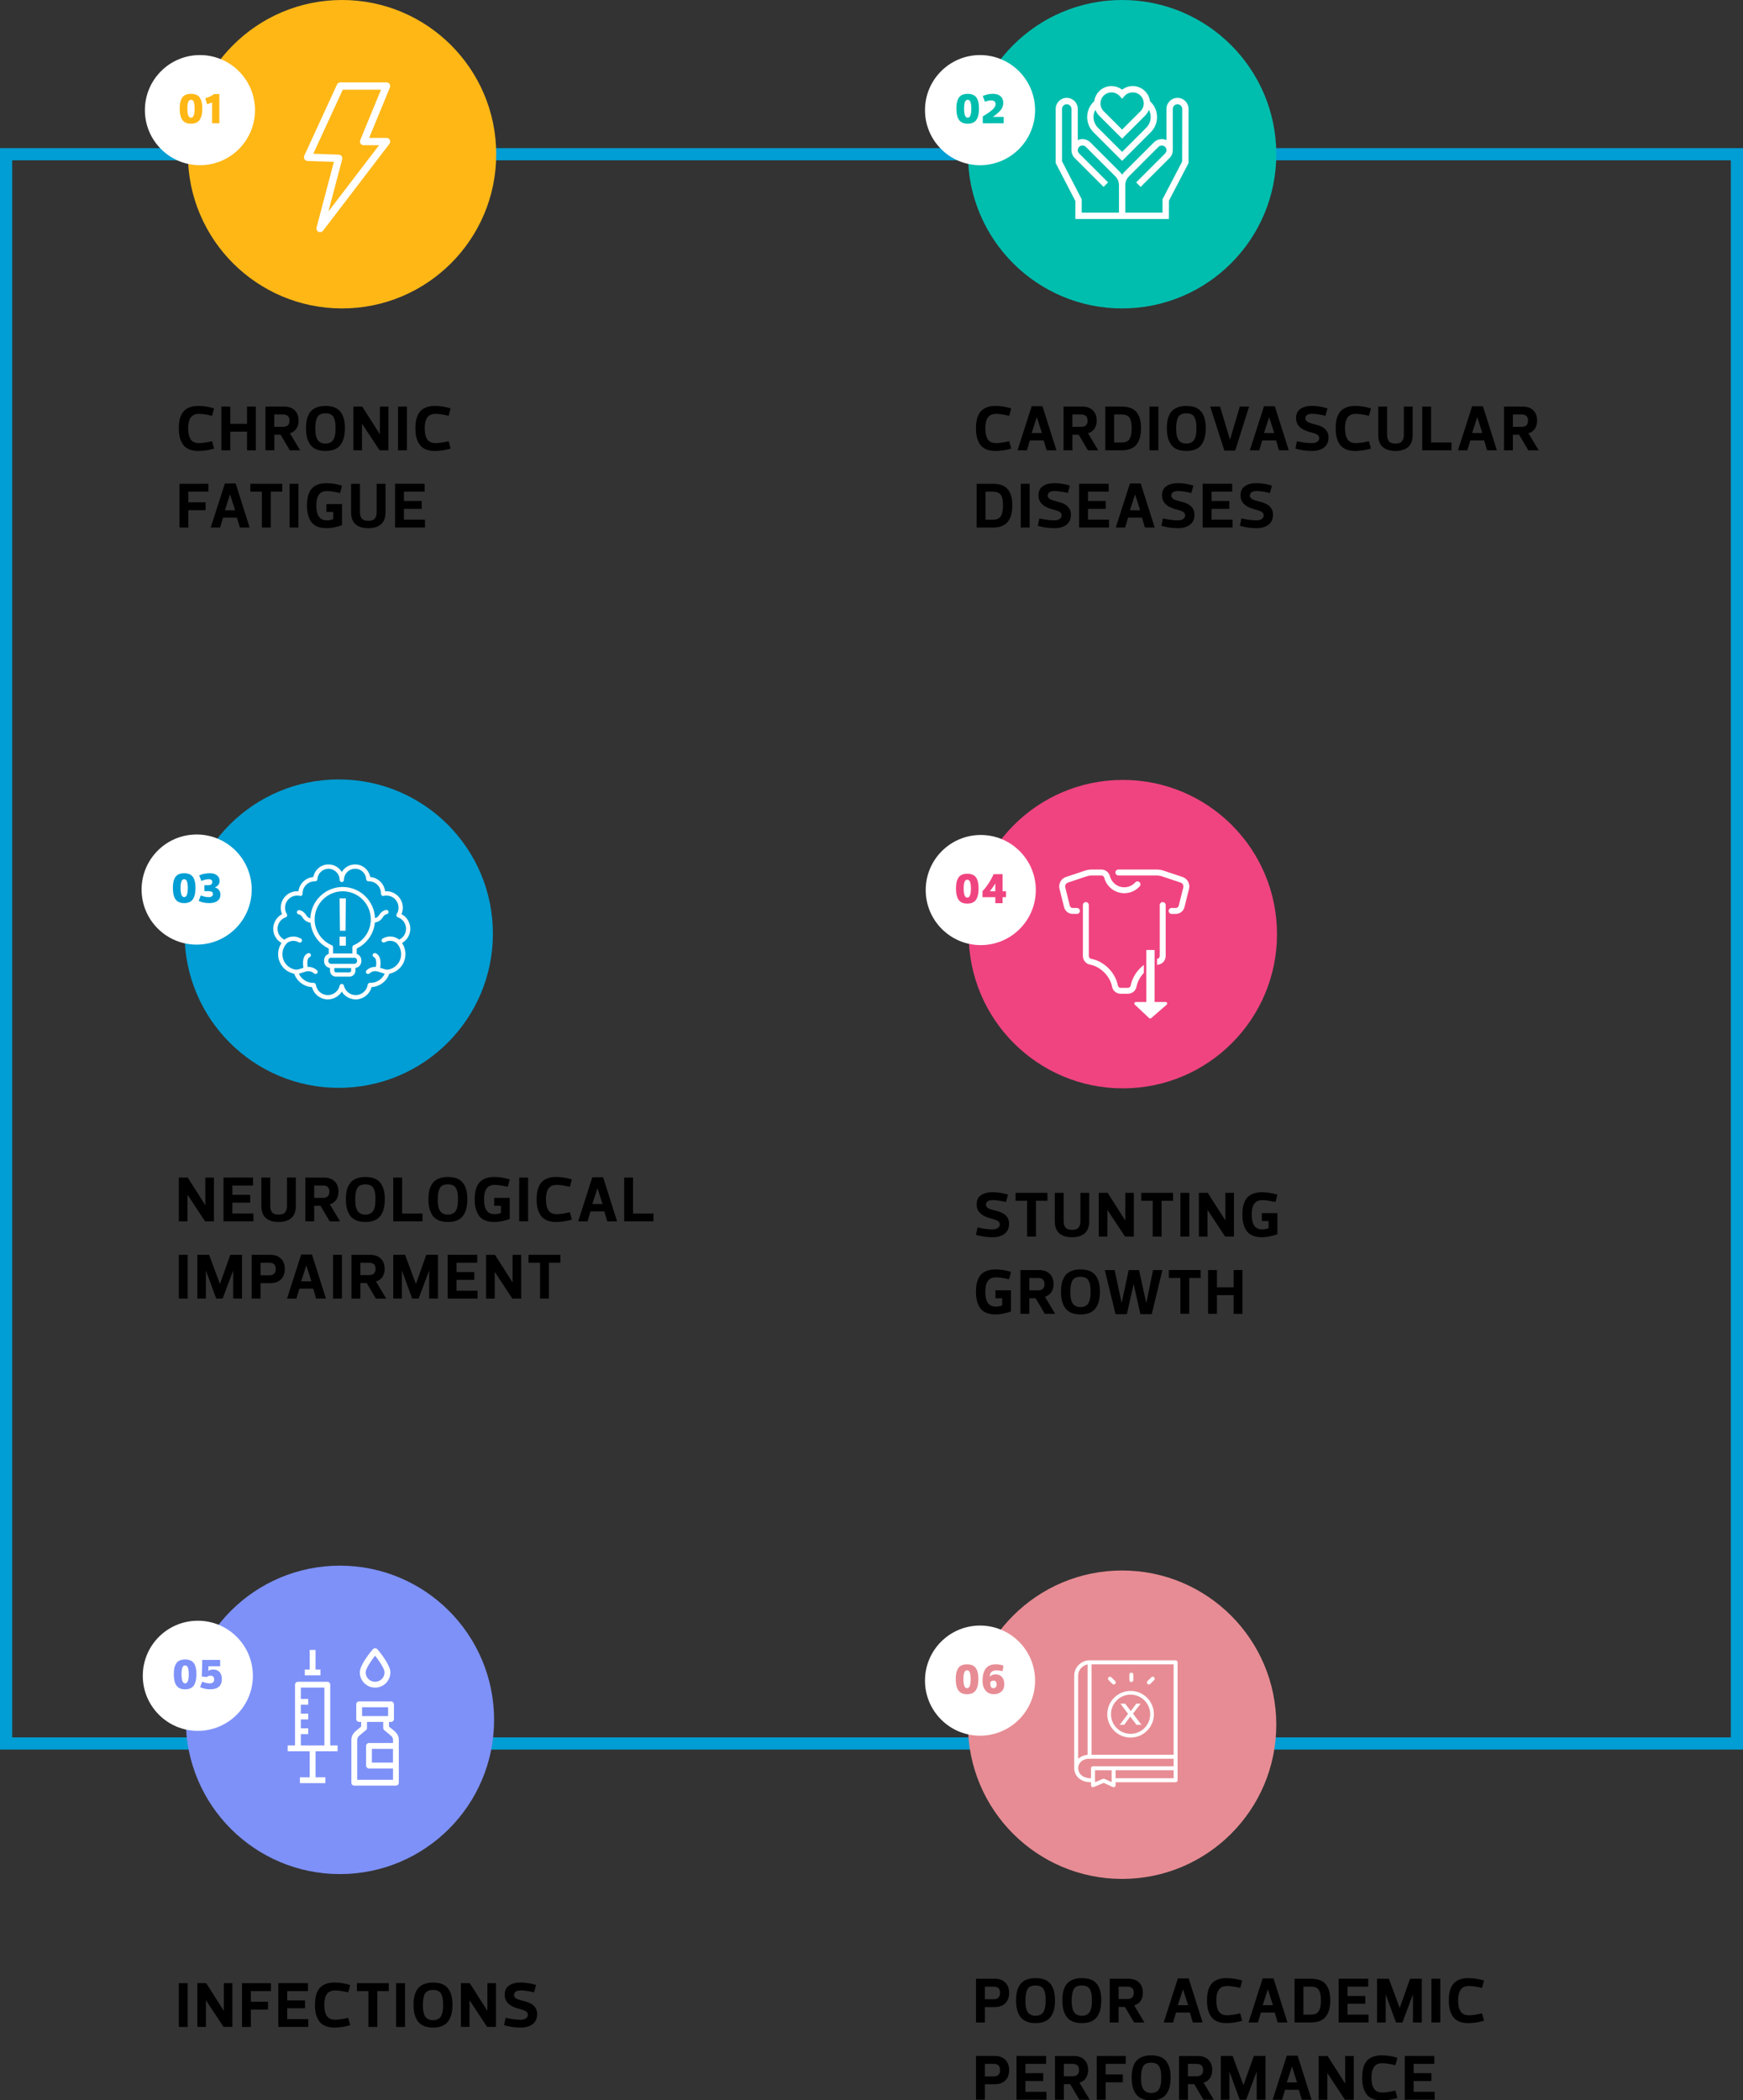 <svg xmlns="http://www.w3.org/2000/svg" id="Capa_2" data-name="Capa 2" viewBox="0 0 966.69 1164.47"><rect x="0" y="0" width="966.69" height="1164.47" fill="#333333" stroke="none"/><defs><style>      .cls-1 {        fill: #00beae;      }      .cls-2 {        fill: #f04480;      }      .cls-3 {        fill: #fff;      }      .cls-4 {        fill: #ffb716;      }      .cls-5 {        fill: #e78c94;      }      .cls-6 {        fill: #7e91f8;      }      .cls-7 {        fill: #009ed4;      }    </style></defs><g id="Capa_3" data-name="Capa 3"><g><path class="cls-7" d="M966.69,970H0V82.13H966.69V970ZM6.76,963.24H959.94V88.88H6.76V963.24Z"></path><g><circle class="cls-4" cx="189.7" cy="85.5" r="85.5"></circle><circle class="cls-3" cx="110.89" cy="61.06" r="30.53"></circle><g><path class="cls-4" d="M109.04,67.94c-.84,.43-1.88,.64-3.11,.64s-2.27-.21-3.11-.64c-.84-.43-1.49-1.04-1.94-1.84-.45-.8-.76-1.68-.94-2.63-.18-.95-.27-2.04-.27-3.29s.09-2.33,.27-3.25c.18-.92,.5-1.77,.94-2.54,.45-.77,1.1-1.36,1.94-1.76,.84-.4,1.88-.6,3.11-.6s2.27,.2,3.11,.6c.84,.4,1.49,.99,1.94,1.76,.45,.77,.77,1.62,.95,2.54s.27,2.01,.27,3.25-.09,2.34-.27,3.29c-.18,.95-.5,1.82-.95,2.63-.45,.81-1.1,1.42-1.94,1.84Zm-1.56-11.37c-.31-.83-.82-1.24-1.55-1.24s-1.24,.41-1.55,1.24c-.31,.83-.46,2.03-.46,3.61,0,3.39,.67,5.09,2.01,5.09s2.01-1.69,2.01-5.09c0-1.58-.16-2.78-.46-3.61Z"></path><path class="cls-4" d="M117.63,56.82l-2.79,.99-.99-3.31c2.26-.72,3.87-1.51,4.85-2.36h2.96v16.2h-4.02v-11.52Z"></path></g><g><polygon class="cls-4" points="177.54 126.67 187.8 87.8 170.61 87.19 188.78 47.72 214.35 47.72 201.68 78.5 214.35 78.5 177.54 126.67"></polygon><g><path class="cls-3" d="M177.54,129.56c-.43,0-.86-.1-1.27-.29-1.24-.61-1.88-2-1.52-3.33l9.34-35.37-13.58-.48c-.97-.03-1.85-.55-2.36-1.37-.51-.82-.57-1.85-.16-2.72l18.17-39.47c.47-1.03,1.5-1.68,2.62-1.68h25.57c.96,0,1.86,.48,2.4,1.28,.54,.8,.64,1.82,.27,2.71l-11.03,26.79h8.36c1.1,0,2.1,.62,2.59,1.61,.49,.99,.37,2.16-.3,3.04l-36.81,48.17c-.56,.73-1.42,1.13-2.3,1.13Zm-2.49-45.1l12.85,.45c.88,.03,1.69,.46,2.22,1.16,.52,.71,.7,1.61,.47,2.46l-6.57,24.89,24.48-32.04h-6.83c-.96,0-1.86-.48-2.4-1.28-.54-.8-.64-1.82-.27-2.71l11.03-26.79h-19.41l-15.58,33.85Z"></path><path class="cls-4" d="M177.54,130.4c-.57,0-1.12-.13-1.64-.38-1.6-.78-2.42-2.59-1.97-4.31l9.07-34.35-12.52-.44c-1.25-.04-2.39-.7-3.05-1.77-.66-1.07-.74-2.38-.21-3.52l18.17-39.47c.61-1.32,1.94-2.17,3.39-2.17h25.57c1.25,0,2.41,.62,3.1,1.66,.7,1.04,.83,2.35,.35,3.5l-10.55,25.62h7.1c1.41,0,2.72,.82,3.35,2.08,.64,1.28,.49,2.78-.38,3.92l-36.81,48.17c-.7,.92-1.81,1.47-2.97,1.47Zm11.24-84.73c-.8,0-1.52,.47-1.86,1.19l-18.17,39.47c-.29,.62-.24,1.34,.12,1.93,.36,.58,.99,.95,1.67,.97l14.64,.52-9.61,36.39c-.25,.94,.2,1.93,1.08,2.36,.86,.42,1.95,.16,2.52-.59l36.81-48.17c.48-.62,.56-1.45,.21-2.15-.34-.69-1.06-1.14-1.83-1.14h-9.62l11.51-27.95c.26-.63,.19-1.35-.19-1.92-.38-.57-1.02-.91-1.7-.91h-25.57Zm-6.65,71.62l7.65-28.98c.16-.61,.04-1.24-.33-1.74-.37-.5-.94-.8-1.57-.83l-14.12-.5,16.34-35.5h21.21l-11.51,27.95c-.26,.63-.19,1.35,.19,1.92,.38,.57,1.01,.91,1.7,.91h8.54l-28.09,36.75Zm-5.78-33.64l11.58,.41c1.14,.04,2.19,.59,2.87,1.51,.68,.91,.9,2.07,.61,3.18l-5.49,20.8,20.88-27.32h-5.12c-1.25,0-2.41-.62-3.1-1.65-.7-1.04-.83-2.35-.35-3.5l10.55-25.62h-17.6l-14.83,32.21Z"></path></g></g></g><g><circle class="cls-7" cx="187.87" cy="517.63" r="85.5"></circle><circle class="cls-3" cx="109.06" cy="493.19" r="30.53"></circle><g><path class="cls-7" d="M105.26,500.06c-.84,.43-1.88,.64-3.11,.64s-2.27-.21-3.11-.64-1.49-1.04-1.94-1.84c-.45-.8-.76-1.68-.95-2.63-.18-.95-.27-2.04-.27-3.29s.09-2.33,.27-3.25c.18-.92,.5-1.77,.95-2.54,.45-.77,1.1-1.36,1.94-1.76,.84-.4,1.88-.6,3.11-.6s2.27,.2,3.11,.6c.84,.4,1.49,.99,1.94,1.76,.45,.77,.76,1.62,.95,2.54,.18,.92,.27,2.01,.27,3.25s-.09,2.34-.27,3.29c-.18,.95-.5,1.82-.95,2.63-.45,.81-1.1,1.42-1.94,1.84Zm-1.56-11.37c-.31-.83-.82-1.24-1.55-1.24s-1.24,.41-1.55,1.24-.46,2.03-.46,3.61c0,3.39,.67,5.09,2.01,5.09s2.01-1.69,2.01-5.09c0-1.58-.16-2.78-.46-3.61Z"></path><path class="cls-7" d="M119.22,491.97v.05c1.04,.3,1.81,.81,2.3,1.53s.73,1.52,.73,2.42c0,1.51-.54,2.68-1.63,3.5-1.09,.82-2.59,1.23-4.52,1.23-2.18,0-4.15-.39-5.91-1.18l1.18-3.08c1.47,.63,2.97,.95,4.49,.95,.72,0,1.28-.16,1.67-.49,.39-.32,.58-.71,.58-1.17,0-.62-.21-1.04-.63-1.29-.42-.24-1.04-.37-1.86-.37h-2.25v-3.31h2.06c.95,0,1.57-.18,1.87-.53,.3-.35,.45-.81,.45-1.36,0-.43-.17-.77-.51-1.03-.34-.26-.8-.39-1.38-.39-1.28,0-2.67,.32-4.19,.95l-1.18-3.08c1.81-.79,3.84-1.18,6.08-1.18,1.45,0,2.68,.37,3.69,1.11s1.51,1.8,1.51,3.17c0,1.64-.85,2.82-2.56,3.55Z"></path></g><g><g><path class="cls-3" d="M227.56,514.9c0-3.43-1.92-6.53-4.9-8.08,.48-1.13,.74-2.35,.74-3.59,0-5.02-4.09-9.11-9.11-9.11-.23,0-.46,0-.69,.03-.54-4.23-3.99-7.56-8.27-7.92-.74-3.99-4.24-6.98-8.41-6.98-3.13,0-5.87,1.69-7.36,4.21-1.49-2.52-4.24-4.21-7.37-4.21-4.17,0-7.67,2.99-8.41,6.98-4.27,.36-7.72,3.68-8.27,7.92-.23-.02-.46-.03-.69-.03-5.02,0-9.11,4.08-9.11,9.11,0,1.25,.25,2.47,.73,3.59-2.98,1.55-4.9,4.65-4.9,8.08s1.8,6.32,4.6,7.92c-1.23,1.82-1.89,3.97-1.89,6.19,0,5.33,3.79,9.86,8.94,10.85,1.46,4.22,5.36,7.16,9.83,7.41,1.03,3.94,4.64,6.81,8.8,6.81,3.19,0,6.09-1.7,7.73-4.3,1.63,2.6,4.53,4.3,7.72,4.3,4.16,0,7.78-2.86,8.81-6.81,4.47-.25,8.36-3.19,9.83-7.41,5.15-.99,8.95-5.52,8.95-10.85,0-2.22-.66-4.37-1.89-6.19,2.8-1.6,4.6-4.61,4.6-7.92Zm-6.2,6.06c-1.57-1.3-5.08-2.83-9.13-.61-.57,.32-.79,1.04-.47,1.61,.32,.57,1.03,.78,1.61,.47,3.66-2.01,6.48,.23,6.75,.62,0,.01,.02,.01,.03,.03,.02,.03,.04,.07,.07,.1,1.46,1.6,2.26,3.67,2.26,5.84,0,4.36-3.24,8.04-7.55,8.6-.99-.01-1.99-.35-3.06-.72-.33-.11-.68-.23-1.04-.34,.37-2.2,.71-6.74-2.52-8.08-.6-.25-1.3,.04-1.55,.64s.04,1.3,.64,1.55c1.44,.59,1.41,3.43,1.1,5.4-1.57-.12-3.3,.26-5.15,1.83-.5,.42-.56,1.17-.14,1.67,.23,.28,.57,.42,.91,.42,.27,0,.54-.09,.77-.28,2.26-1.92,4.01-1.32,6.22-.57,.73,.25,1.48,.49,2.27,.66-1.38,3.07-4.46,5.11-7.91,5.11-.1,0-.2,0-.31,0-.61-.05-1.14,.42-1.22,1.02-.47,3.29-3.33,5.78-6.66,5.78-3.13,0-5.89-2.22-6.56-5.27-.12-.55-.6-.93-1.16-.93h0c-.56,0-1.04,.39-1.16,.93-.67,3.05-3.43,5.27-6.57,5.27-3.33,0-6.19-2.48-6.65-5.77-.08-.61-.65-1.06-1.22-1.02-3.52,.12-6.78-1.95-8.21-5.11,.78-.16,1.53-.41,2.26-.66,2.21-.76,3.95-1.35,6.22,.57,.22,.19,.5,.28,.77,.28,.34,0,.67-.14,.91-.42,.42-.5,.36-1.25-.14-1.67-1.85-1.57-3.58-1.94-5.15-1.83-.31-1.97-.34-4.81,1.1-5.4,.61-.25,.89-.95,.64-1.55-.25-.61-.95-.89-1.55-.64-3.24,1.34-2.9,5.88-2.52,8.08-.36,.11-.7,.23-1.04,.34-1.06,.36-2.07,.7-3.06,.72-4.31-.56-7.55-4.24-7.55-8.6,0-2.16,.8-4.24,2.26-5.84,.03-.03,.05-.07,.07-.1,0-.01,.02-.01,.03-.02,.27-.39,3.09-2.63,6.75-.62,.58,.32,1.3,.1,1.61-.47,.32-.58,.1-1.3-.47-1.61-4.04-2.22-7.55-.69-9.13,.61-2.31-1.11-3.83-3.45-3.83-6.06,0-2.88,1.83-5.44,4.56-6.37,.34-.12,.61-.38,.73-.73,.12-.34,.08-.72-.11-1.03-.66-1.06-1.01-2.28-1.01-3.55,0-3.71,3.02-6.73,6.73-6.73,.52,0,1.03,.06,1.54,.18,.36,.09,.73,0,1.02-.23,.29-.23,.45-.58,.44-.95v-.18c0-3.71,3.02-6.73,6.73-6.73h.24c.69,.02,1.2-.47,1.24-1.12,.18-3.27,2.89-5.83,6.17-5.83s6.18,2.77,6.18,6.18c0,.66,.53,1.19,1.19,1.19s1.19-.53,1.19-1.19c0-3.41,2.77-6.18,6.17-6.18s5.99,2.56,6.17,5.83c.03,.65,.6,1.16,1.24,1.12h.24c3.71,0,6.73,3.02,6.73,6.7v.21c-.01,.37,.15,.72,.43,.95,.29,.23,.66,.32,1.02,.23,.5-.12,1.02-.18,1.54-.18,3.71,0,6.73,3.02,6.73,6.73,0,1.26-.35,2.49-1.01,3.55-.19,.31-.23,.69-.11,1.03,.12,.34,.39,.61,.73,.73,2.72,.93,4.56,3.5,4.56,6.37,0,2.6-1.52,4.94-3.83,6.06Z"></path><path class="cls-3" d="M214.22,504.48c-.24,.02-2.43,.26-4.06,3.02-.53,.9-1.45,1.32-2.19,1.52-.36-9.58-8.25-17.26-17.91-17.26s-17.61,7.75-17.91,17.38c-.74-.2-1.66-.62-2.18-1.52-1.63-2.77-3.81-3.01-4.06-3.03-.63-.05-1.19,.42-1.26,1.06-.07,.64,.41,1.22,1.05,1.3,.05,0,1.22,.18,2.22,1.87,1.12,1.91,3.08,2.55,4.31,2.77,.33,3.16,1.47,6.15,3.37,8.74,1.75,2.38,4.06,4.29,6.72,5.56v2.94c-1.49,.5-2.57,1.89-2.57,3.55v.58c0,1.91,1.43,3.47,3.27,3.71v1.49c0,1.83,1.49,3.33,3.33,3.33h7.43c1.84,0,3.33-1.49,3.33-3.33v-1.49c1.84-.24,3.27-1.8,3.27-3.71v-.58c0-1.65-1.08-3.05-2.57-3.55v-2.94c5.69-2.72,9.49-8.2,10.1-14.42,1.23-.22,3.18-.87,4.3-2.77,.99-1.69,2.17-1.86,2.19-1.86,.65-.05,1.14-.62,1.09-1.28-.05-.65-.63-1.15-1.27-1.09Zm-19.49,33.69c0,.52-.43,.95-.95,.95h-7.43c-.52,0-.95-.43-.95-.95v-1.44h9.34v1.44Zm3.27-5.2c0,.76-.62,1.38-1.38,1.38h-13.11c-.76,0-1.38-.62-1.38-1.38v-.58c0-.76,.62-1.38,1.38-1.38h13.11c.76,0,1.38,.62,1.38,1.38v.58Zm-1.84-8.93c-.44,.19-.72,.62-.72,1.09v3.5h-10.74v-3.5c0-.48-.28-.91-.72-1.09-2.56-1.09-4.8-2.86-6.45-5.11-1.98-2.69-3.02-5.88-3.02-9.22,0-8.58,6.98-15.57,15.57-15.57s15.57,6.98,15.57,15.57c0,6.25-3.72,11.88-9.48,14.33Z"></path></g><path class="cls-3" d="M188.34,498.09h3.47l-.19,17.93h-3.08l-.19-17.93Zm0,21.21h3.47v5.01h-3.47v-5.01Z"></path></g></g><circle class="cls-6" cx="188.53" cy="953.53" r="85.5"></circle><circle class="cls-3" cx="109.72" cy="929.09" r="30.53"></circle><g><path class="cls-6" d="M105.78,935.96c-.84,.43-1.88,.64-3.11,.64s-2.27-.21-3.11-.64-1.49-1.04-1.94-1.84c-.45-.8-.76-1.68-.95-2.63-.18-.95-.27-2.04-.27-3.29s.09-2.33,.27-3.25,.5-1.77,.95-2.54c.45-.77,1.1-1.36,1.94-1.76,.84-.4,1.88-.6,3.11-.6s2.27,.2,3.11,.6c.84,.4,1.49,.99,1.94,1.76,.45,.77,.76,1.62,.95,2.54s.27,2.01,.27,3.25-.09,2.34-.27,3.29c-.18,.95-.5,1.82-.95,2.63-.45,.81-1.1,1.42-1.94,1.84Zm-1.56-11.37c-.31-.83-.82-1.24-1.55-1.24s-1.24,.41-1.55,1.24-.46,2.03-.46,3.61c0,3.39,.67,5.09,2.01,5.09s2.01-1.69,2.01-5.09c0-1.58-.16-2.78-.46-3.61Z"></path><path class="cls-6" d="M116.66,936.6c-2.02,0-3.91-.39-5.68-1.18l1.18-3.08c1.47,.63,2.89,.95,4.26,.95,.82,0,1.42-.2,1.8-.61,.38-.41,.57-.92,.57-1.51,0-.57-.15-1.06-.46-1.49-.31-.43-.82-.64-1.55-.64-.8,0-1.47,.24-2.01,.71l-2.84-.24,.24-9.23h9.93v3.55h-6.46l-.12,2.46,.05,.02c.82-.47,1.71-.71,2.67-.71,1.45,0,2.61,.46,3.49,1.37,.87,.91,1.31,2.23,1.31,3.95,0,1.86-.55,3.27-1.67,4.23-1.11,.96-2.68,1.44-4.72,1.44Z"></path></g><g><g><path class="cls-3" d="M183.58,934.02c0-1.13-.91-2.04-2.04-2.04h-16.3c-1.12,0-2.04,.91-2.04,2.04v33.28h-4.08v4.08h12.22v13.58h-5.43v4.07h14.94v-4.07h-5.43v-13.58h12.22v-4.08h-4.08v-33.28Zm-16.3,33.28v-5.43h4.08v-4.08h-4.08v-4.07h4.08v-4.08h-4.08v-4.08h4.08v-4.08h-4.08v-5.43h12.23v31.24h-12.23Z"></path><path class="cls-6" d="M181.28,989.45h-15.79v-4.92h5.43v-12.74h-12.22v-4.92h4.08v-32.86c0-1.36,1.1-2.46,2.46-2.46h16.3c1.36,0,2.46,1.1,2.46,2.46v32.86h4.07v4.92h-12.22v12.74h5.43v4.92Zm-14.94-.84h14.1v-3.23h-5.43v-14.43h12.22v-3.23h-4.07v-33.7c0-.89-.72-1.61-1.62-1.61h-16.3c-.89,0-1.61,.72-1.61,1.61v33.7h-4.08v3.23h12.22v14.43h-5.43v3.23Zm13.58-20.89h-13.07v-6.28h4.08v-3.23h-4.08v-4.92h4.08v-3.23h-4.08v-4.92h4.08v-3.23h-4.08v-6.28h13.07v32.09Zm-12.22-.84h11.38v-30.4h-11.38v4.59h4.08v4.92h-4.08v3.23h4.08v4.92h-4.08v3.23h4.08v4.92h-4.08v4.59Z"></path></g><g><polygon class="cls-3" points="178.15 925.19 175.43 925.19 175.43 914.32 171.35 914.32 171.35 925.19 168.64 925.19 168.64 929.27 178.15 929.27 178.15 925.19"></polygon><path class="cls-6" d="M178.57,929.69h-10.35v-4.92h2.72v-10.87h4.92v10.87h2.72v4.92Zm-9.51-.84h8.66v-3.23h-2.72v-10.87h-3.23v10.87h-2.72v3.23Z"></path></g><g><path class="cls-3" d="M219,959.37l-2.82-2.33v-1.97h.68c1.12,0,2.04-.91,2.04-2.04v-8.15c0-1.13-.91-2.04-2.04-2.04h-17.66c-1.12,0-2.04,.91-2.04,2.04v8.15c0,1.13,.91,2.04,2.04,2.04h.68v1.97l-2.78,2.29c-1.71,1.41-2.66,3.3-2.66,5.32v23.7c0,1.13,.91,2.04,2.04,2.04h23.09c1.12,0,2.04-.91,2.04-2.04v-23.82c0-1.94-.93-3.77-2.61-5.17Zm-17.76-12.45h13.58v4.08h-13.58v-4.08Zm-2.72,39.39v-21.66c0-.78,.42-1.55,1.18-2.18l3.52-2.9c.47-.39,.74-.96,.74-1.57v-2.93h8.15v2.93c0,.61,.27,1.18,.74,1.57l3.56,2.94c.73,.6,1.13,1.32,1.13,2.03v1.4h-12.9c-1.12,0-2.04,.91-2.04,2.04v10.87c0,1.13,.91,2.04,2.04,2.04h12.9v5.43h-19.02Zm19.02-16.3v6.79h-10.87v-6.79h10.87Z"></path><path class="cls-6" d="M219.57,990.81h-23.09c-1.36,0-2.46-1.1-2.46-2.46v-23.7c0-2.14,1-4.15,2.81-5.64l2.62-2.17v-1.35h-.26c-1.36,0-2.46-1.1-2.46-2.46v-8.15c0-1.36,1.1-2.46,2.46-2.46h17.66c1.36,0,2.46,1.1,2.46,2.46v8.15c0,1.36-1.1,2.46-2.46,2.46h-.26v1.35l2.67,2.2c1.78,1.48,2.77,3.43,2.77,5.49v23.81c0,1.36-1.1,2.46-2.46,2.46Zm-20.37-47.54c-.89,0-1.62,.72-1.62,1.62v8.15c0,.89,.72,1.62,1.62,1.62h1.1v2.59l-2.93,2.42c-1.61,1.33-2.5,3.11-2.5,4.99v23.7c0,.89,.72,1.62,1.61,1.62h23.09c.89,0,1.62-.72,1.62-1.62v-23.81c0-1.81-.87-3.53-2.46-4.84l-2.97-2.45v-2.59h1.1c.89,0,1.62-.72,1.62-1.62v-8.15c0-.89-.72-1.62-1.62-1.62h-17.66Zm18.76,43.47h-19.86v-22.09c0-.9,.47-1.79,1.33-2.5l3.52-2.9c.37-.31,.59-.76,.59-1.25v-3.35h9v3.35c0,.48,.21,.94,.59,1.25l3.56,2.94c.83,.69,1.29,1.52,1.29,2.35v1.82h-13.33c-.89,0-1.62,.72-1.62,1.62v10.87c0,.89,.72,1.62,1.62,1.62h13.33v6.28Zm-19.02-.84h18.17v-4.59h-12.48c-1.36,0-2.46-1.1-2.46-2.46v-10.87c0-1.36,1.1-2.46,2.46-2.46h12.48v-.98c0-.57-.35-1.18-.98-1.7l-3.56-2.94c-.57-.47-.89-1.16-.89-1.9v-2.51h-7.31v2.51c0,.73-.33,1.43-.89,1.9l-3.52,2.9c-.66,.55-1.02,1.2-1.02,1.85v21.24Zm19.02-8.66h-11.71v-7.64h11.71v7.64Zm-10.87-.84h10.02v-5.95h-10.02v5.95Zm8.15-24.96h-14.43v-4.92h14.43v4.92Zm-13.58-.84h12.74v-3.23h-12.74v3.23Z"></path></g><g><path class="cls-3" d="M208.04,936.08c4.91,0,8.9-3.99,8.9-8.9,0-4.33-6.13-11.67-7.36-13.1-.77-.9-2.31-.9-3.09,0-1.23,1.43-7.36,8.77-7.36,13.1,0,4.91,3.99,8.9,8.9,8.9Zm0-17.45c2.32,2.99,4.83,6.86,4.83,8.54,0,2.66-2.17,4.83-4.83,4.83s-4.83-2.17-4.83-4.83c0-1.68,2.51-5.55,4.83-8.54Z"></path><path class="cls-6" d="M208.04,936.5c-5.14,0-9.33-4.18-9.33-9.33,0-4.47,6.22-11.93,7.46-13.37,.45-.52,1.13-.82,1.86-.82h0c.73,0,1.41,.3,1.86,.82,1.25,1.45,7.46,8.89,7.46,13.37,0,5.14-4.18,9.33-9.33,9.33Zm0-22.68c-.49,0-.94,.19-1.22,.53-1.21,1.41-7.26,8.65-7.26,12.82,0,4.68,3.8,8.48,8.48,8.48s8.48-3.8,8.48-8.48c0-3.25-3.91-8.94-7.26-12.82-.29-.33-.73-.53-1.22-.53h0Zm0,18.6c-2.9,0-5.25-2.35-5.25-5.25,0-2.33,4.1-7.74,4.92-8.8l.33-.43,.33,.43c.82,1.06,4.92,6.46,4.92,8.8,0,2.9-2.35,5.25-5.25,5.25Zm0-13.1c-2.65,3.49-4.41,6.61-4.41,7.85,0,2.43,1.98,4.41,4.41,4.41s4.41-1.98,4.41-4.41c0-1.25-1.76-4.36-4.41-7.85Z"></path></g></g><g><circle class="cls-2" cx="622.74" cy="517.9" r="85.5"></circle><circle class="cls-3" cx="543.94" cy="493.46" r="30.53"></circle><g><path class="cls-2" d="M539.58,500.34c-.84,.43-1.88,.64-3.11,.64s-2.27-.21-3.11-.64-1.49-1.04-1.94-1.84c-.45-.8-.76-1.68-.95-2.63-.18-.95-.27-2.04-.27-3.29s.09-2.33,.27-3.25,.5-1.77,.95-2.54c.45-.77,1.1-1.36,1.94-1.76,.84-.4,1.88-.6,3.11-.6s2.27,.2,3.11,.6c.84,.4,1.49,.99,1.94,1.76,.45,.77,.76,1.62,.95,2.54s.27,2.01,.27,3.25-.09,2.34-.27,3.29c-.18,.95-.5,1.82-.95,2.63-.45,.81-1.1,1.42-1.94,1.84Zm-1.56-11.37c-.31-.83-.82-1.24-1.55-1.24s-1.24,.41-1.55,1.24-.46,2.03-.46,3.61c0,3.39,.67,5.09,2.01,5.09s2.01-1.69,2.01-5.09c0-1.58-.16-2.78-.46-3.61Z"></path><path class="cls-2" d="M551.06,484.66h4.97v9.46h1.89v3.31h-1.89v3.31h-4.02v-3.31h-7.1v-3.31c2.57-2.79,4.62-5.94,6.15-9.46Zm-2.06,9.46h3v-4.26h-.05c-.82,1.4-1.81,2.82-2.96,4.26Z"></path></g><g><g><path class="cls-3" d="M655.84,486.21l-10.59-3.53c-1.17-.39-2.4-.59-3.63-.59h-21.36c-.91,0-1.64,.73-1.64,1.64s.73,1.64,1.64,1.64h21.36c.88,0,1.76,.14,2.59,.42l10.59,3.53c.92,.31,1.54,1.16,1.54,2.13,0,.19-.02,.37-.07,.55l-2.54,10.17c-.18,.73-.84,1.24-1.59,1.24h-2.36c-.91,0-1.64,.73-1.64,1.64s.73,1.64,1.64,1.64h2.36c2.26,0,4.22-1.53,4.77-3.73l2.54-10.17c.11-.44,.16-.89,.16-1.34,0-2.38-1.52-4.49-3.78-5.24Z"></path><path class="cls-3" d="M597.3,503.41h-2.36c-.75,0-1.41-.51-1.59-1.24l-2.54-10.17c-.04-.18-.07-.36-.07-.55,0-.97,.62-1.82,1.54-2.13l10.59-3.53c.84-.28,1.71-.42,2.59-.42h5.39c.74,0,1.39,.51,1.58,1.24,1.31,5.06,5.88,8.6,11.11,8.6,3.26,0,6.38-1.39,8.55-3.82,.6-.67,.55-1.71-.13-2.32-.67-.6-1.71-.55-2.32,.13-1.55,1.74-3.78,2.73-6.11,2.73-3.74,0-7-2.53-7.94-6.14-.56-2.18-2.52-3.7-4.75-3.7h-5.39c-1.23,0-2.46,.2-3.63,.59l-10.59,3.53c-2.26,.75-3.78,2.86-3.78,5.24,0,.45,.05,.9,.16,1.34l2.54,10.17c.55,2.19,2.51,3.72,4.77,3.72h2.36c.91,0,1.64-.73,1.64-1.64s-.73-1.64-1.64-1.64Z"></path><path class="cls-3" d="M644.86,500.13c-.91,0-1.64,.73-1.64,1.64v28.2c0,.77-.52,1.45-1.21,1.58-7.28,1.37-13.55,7.64-14.92,14.92-.13,.69-.81,1.21-1.58,1.21h-3.93c-.77,0-1.45-.52-1.58-1.21-1.37-7.28-7.64-13.55-14.92-14.92-.69-.13-1.21-.81-1.21-1.58v-28.2c0-.91-.73-1.64-1.64-1.64s-1.64,.73-1.64,1.64v28.2c0,2.36,1.63,4.38,3.88,4.81,5.9,1.11,11.19,6.4,12.3,12.3,.42,2.25,2.44,3.88,4.81,3.88h3.93c2.36,0,4.38-1.63,4.81-3.88,1.11-5.9,6.4-11.19,12.3-12.3,2.25-.42,3.88-2.44,3.88-4.81v-28.2c0-.91-.73-1.64-1.64-1.64Z"></path></g><rect class="cls-2" x="634.4" y="516.21" width="7.32" height="40.42"></rect><rect class="cls-3" x="635.77" y="526.69" width="4.59" height="29.95"></rect><g><polygon class="cls-3" points="629.96 556.38 646.5 556.38 637.9 563.85 629.96 556.38"></polygon><path class="cls-3" d="M637.91,564.69c-.21,0-.42-.08-.58-.23l-7.95-7.47c-.25-.24-.33-.6-.21-.93,.13-.32,.44-.53,.79-.53h16.54c.35,0,.67,.22,.79,.55,.12,.33,.03,.7-.24,.93l-8.59,7.47c-.16,.14-.36,.21-.55,.21Zm-5.81-7.47l5.84,5.48,6.31-5.48h-12.15Z"></path></g></g></g><g><circle class="cls-1" cx="622.34" cy="85.5" r="85.5"></circle><circle class="cls-3" cx="543.54" cy="61.06" r="30.53"></circle><g><path class="cls-1" d="M539.8,67.94c-.84,.43-1.88,.64-3.11,.64s-2.27-.21-3.11-.64c-.84-.43-1.49-1.04-1.94-1.84-.45-.8-.76-1.68-.95-2.63-.18-.95-.27-2.04-.27-3.29s.09-2.33,.27-3.25,.5-1.77,.95-2.54c.45-.77,1.1-1.36,1.94-1.76,.84-.4,1.88-.6,3.11-.6s2.27,.2,3.11,.6c.84,.4,1.49,.99,1.94,1.76,.45,.77,.76,1.62,.95,2.54,.18,.92,.27,2.01,.27,3.25s-.09,2.34-.27,3.29c-.18,.95-.5,1.82-.95,2.63-.45,.81-1.1,1.42-1.94,1.84Zm-1.56-11.37c-.31-.83-.82-1.24-1.55-1.24s-1.24,.41-1.55,1.24-.46,2.03-.46,3.61c0,3.39,.67,5.09,2.01,5.09s2.01-1.69,2.01-5.09c0-1.58-.16-2.78-.46-3.61Z"></path><path class="cls-1" d="M549.79,55.68c-1.04,0-2.22,.24-3.55,.71l-1.18-3.19c1.1-.43,2.07-.73,2.9-.91s1.75-.27,2.78-.27c1.83,0,3.23,.46,4.21,1.37,.98,.91,1.47,2.11,1.47,3.6s-.47,2.87-1.41,4.03c-.94,1.16-2.36,2.4-4.27,3.73v.05h5.91v3.55h-11.59v-3.79c2.74-1.67,4.61-3,5.61-3.97,.99-.98,1.49-1.9,1.49-2.77,0-1.42-.79-2.13-2.37-2.13Z"></path></g><g><g><path class="cls-3" d="M653.06,53.84c-3.61,0-6.55,2.94-6.55,6.55v16.68c-2.31-.81-4.98-.3-6.82,1.54l-16.34,16.34c-.37,.37-.7,.76-1.01,1.16-.31-.41-.64-.8-1.01-1.16l-16.34-16.34c-1.84-1.84-4.51-2.35-6.82-1.54v-16.68c0-3.61-2.94-6.55-6.55-6.55s-6.55,2.94-6.55,6.55v30.09l10.92,20.97v10.39h52.71v-10.39l10.92-20.97v-30.09c0-3.61-2.94-6.55-6.55-6.55h0Zm-63.63,35.57v-29.02c0-1.2,.98-2.18,2.18-2.18s2.18,.98,2.18,2.18v22.93c.02,1.65,.66,3.3,1.92,4.56l16.34,16.34,3.09-3.09-16.34-16.34c-.85-.85-.85-2.24,0-3.09,.85-.85,2.24-.85,3.09,0l16.34,16.34c1.23,1.23,1.91,2.88,1.91,4.64v14.78h-19.8v-7.09l-10.92-20.97Zm65.81,0l-10.92,20.97v7.09h-19.8v-14.78c0-1.76,.68-3.4,1.91-4.64l16.34-16.34c.85-.85,2.24-.85,3.09,0,.85,.85,.85,2.24,0,3.09l-16.34,16.34,3.09,3.09,16.34-16.34c1.26-1.26,1.9-2.91,1.91-4.56,0,0,0-22.93,0-22.93,0-1.2,.98-2.18,2.18-2.18s2.18,.98,2.18,2.18v29.02Z"></path><path class="cls-1" d="M649.12,122.25h-53.55v-10.7l-10.92-21.07v-30.09c0-3.85,3.13-6.97,6.97-6.97s6.97,3.13,6.97,6.97v16.11c2.38-.61,4.95,.07,6.69,1.82l16.34,16.34c.25,.25,.49,.51,.71,.78,.23-.27,.47-.54,.71-.78l16.34-16.34c1.74-1.74,4.31-2.43,6.69-1.82v-16.11c0-3.85,3.13-6.97,6.97-6.97s6.97,3.13,6.97,6.97l-.05,30.29-10.87,20.87v10.7Zm-52.71-.84h51.86l.05-10.16,10.87-20.87v-29.99c0-3.38-2.75-6.13-6.13-6.13s-6.13,2.75-6.13,6.13v17.28l-.56-.2c-2.22-.78-4.72-.21-6.38,1.44l-16.34,16.34c-.34,.34-.67,.72-.97,1.12l-.34,.45-.34-.45c-.3-.39-.62-.77-.97-1.12l-16.34-16.34c-1.66-1.66-4.16-2.23-6.38-1.44l-.56,.2v-17.28c0-3.38-2.75-6.13-6.13-6.13s-6.13,2.75-6.13,6.13v29.99l10.92,21.07v9.96Zm48.34-3.52h-20.64v-15.2c0-1.87,.72-3.62,2.04-4.94l16.34-16.34c.99-.98,2.7-.98,3.68,0,1.01,1.01,1.01,2.67,0,3.69l-16.04,16.04,2.49,2.49,16.04-16.04c1.14-1.14,1.77-2.65,1.79-4.27v-.03c0-.84,0-22.68,0-22.9,0-1.44,1.17-2.61,2.61-2.61s2.61,1.17,2.61,2.61l-.05,29.22-10.87,20.87v7.41Zm-19.8-.84h18.96l.05-6.86,10.87-20.87v-28.92c0-.97-.79-1.76-1.76-1.76s-1.76,.79-1.76,1.76v19.35c0,2.12,0,3.12-.07,3.59h.06c-.02,1.84-.74,3.56-2.04,4.85l-16.64,16.64-3.69-3.69,16.64-16.64c.69-.69,.69-1.81,0-2.49-.68-.68-1.8-.69-2.49,0l-16.34,16.34c-1.15,1.16-1.79,2.7-1.79,4.34v14.36Zm-4.37,.84h-20.65v-7.41l-10.92-21.07v-29.02c0-1.44,1.17-2.61,2.61-2.61s2.61,1.17,2.61,2.61v22.93c.02,1.61,.66,3.13,1.8,4.26l16.04,16.04,2.49-2.49-16.04-16.04c-1.02-1.02-1.02-2.67,0-3.68s2.67-1.02,3.69,0l16.34,16.34c1.31,1.31,2.04,3.07,2.04,4.94v15.2Zm-19.8-.84h18.96v-14.36c0-1.64-.64-3.18-1.79-4.34l-16.34-16.34c-.69-.69-1.81-.69-2.49,0-.33,.33-.51,.77-.51,1.24s.18,.91,.51,1.25l16.64,16.64-3.68,3.69-16.64-16.64c-1.29-1.29-2.02-3.01-2.04-4.85v-22.94c0-.97-.79-1.76-1.76-1.76s-1.76,.79-1.76,1.76v28.92l10.92,21.07v6.66Z"></path></g><g><path class="cls-3" d="M622.34,89.79l16.21-16.21c4.78-4.78,4.78-12.56,0-17.35-.12-.12-.24-.24-.37-.35-.31-2.13-1.29-4.1-2.84-5.65-1.9-1.9-4.43-2.95-7.11-2.95-2.14,0-4.18,.67-5.89,1.9-3.93-2.84-9.46-2.49-13,1.05-1.55,1.55-2.53,3.52-2.84,5.65-.13,.12-.25,.23-.37,.35-4.78,4.78-4.78,12.56,0,17.35l16.21,16.21Zm13.12-19.3l-13.12,13.12-13.12-13.12c-2.31-2.31-2.89-5.72-1.72-8.58,.47,.92,1.09,1.78,1.85,2.54l13,13,13-13c.76-.76,1.37-1.61,1.85-2.54,1.16,2.86,.59,6.26-1.72,8.58h0Zm-23.03-17.17c1.11-1.11,2.57-1.66,4.02-1.66s2.91,.55,4.02,1.66c.08,.08,.15,.16,.23,.25l1.63,1.83,1.63-1.83c.08-.09,.16-.17,.23-.25,1.07-1.07,2.5-1.67,4.02-1.67s2.95,.59,4.02,1.67c1.07,1.07,1.67,2.5,1.67,4.02s-.59,2.95-1.67,4.02l-9.91,9.91-9.91-9.91c-1.07-1.07-1.67-2.5-1.67-4.02s.59-2.95,1.67-4.02h0Z"></path><path class="cls-1" d="M622.34,90.39l-16.51-16.51c-4.95-4.95-4.95-13,0-17.94,.09-.09,.18-.18,.27-.26,.35-2.18,1.36-4.16,2.94-5.74,3.59-3.59,9.13-4.1,13.3-1.26,1.73-1.18,3.76-1.81,5.89-1.81,2.8,0,5.43,1.09,7.41,3.07,1.58,1.58,2.59,3.56,2.94,5.74,.09,.09,.18,.17,.27,.26,2.39,2.39,3.71,5.58,3.71,8.97s-1.32,6.58-3.71,8.97l-16.51,16.51Zm-5.86-42.66c-2.5,0-4.99,.95-6.84,2.8-1.48,1.48-2.42,3.35-2.72,5.41l-.02,.15-.11,.1c-.12,.11-.24,.23-.36,.34-4.62,4.62-4.62,12.13,0,16.75l15.91,15.91,15.91-15.91c2.23-2.23,3.46-5.21,3.46-8.37s-1.23-6.14-3.46-8.37c-.11-.11-.23-.23-.35-.34l-.11-.1-.02-.15c-.3-2.06-1.24-3.93-2.72-5.41-1.82-1.82-4.24-2.82-6.81-2.82-2.05,0-4,.63-5.64,1.82l-.25,.18-.25-.18c-1.67-1.21-3.64-1.8-5.61-1.8Zm5.86,36.48l-13.42-13.42c-2.37-2.37-3.09-5.92-1.82-9.03l.35-.85,.42,.82c.46,.9,1.06,1.72,1.77,2.43l12.7,12.7,12.7-12.7c.72-.72,1.31-1.53,1.77-2.43l.42-.82,.35,.85c1.27,3.12,.55,6.66-1.82,9.03l-13.42,13.42Zm-14.75-21.27c-.7,2.57,0,5.34,1.93,7.25l12.82,12.82,12.82-12.82c1.91-1.91,2.63-4.68,1.92-7.25-.41,.65-.9,1.26-1.45,1.81l-13.3,13.3-13.3-13.3c-.55-.55-1.04-1.16-1.45-1.81Zm14.75,8.93l-10.21-10.21c-1.16-1.16-1.79-2.69-1.79-4.32s.64-3.17,1.79-4.32h0c1.15-1.15,2.69-1.79,4.32-1.79s3.17,.64,4.32,1.79c.08,.08,.17,.17,.25,.27l1.31,1.47,1.32-1.48c.08-.09,.17-.18,.25-.27,1.15-1.15,2.68-1.79,4.32-1.79s3.17,.64,4.32,1.79c1.16,1.15,1.79,2.69,1.79,4.32s-.64,3.17-1.79,4.32l-10.21,10.21Zm-5.89-19.79c-1.41,0-2.73,.55-3.72,1.54h0c-.99,.99-1.54,2.32-1.54,3.72s.55,2.73,1.54,3.72l9.61,9.61,9.61-9.61c.99-.99,1.54-2.32,1.54-3.72s-.55-2.73-1.54-3.72c-.99-.99-2.32-1.54-3.72-1.54s-2.73,.55-3.72,1.54c-.07,.07-.14,.14-.21,.22l-1.95,2.19-1.95-2.19c-.07-.08-.14-.16-.21-.22-.99-1-2.32-1.54-3.73-1.54Z"></path></g></g></g><circle class="cls-5" cx="622.34" cy="956.21" r="85.5"></circle><circle class="cls-3" cx="543.54" cy="931.77" r="30.53"></circle><g><path class="cls-5" d="M539.45,938.65c-.84,.43-1.88,.64-3.11,.64s-2.27-.21-3.11-.64-1.49-1.04-1.94-1.84c-.45-.8-.76-1.68-.95-2.63-.18-.95-.27-2.04-.27-3.29s.09-2.33,.27-3.25,.5-1.77,.95-2.54c.45-.77,1.1-1.36,1.94-1.76,.84-.4,1.88-.6,3.11-.6s2.27,.2,3.11,.6c.84,.4,1.49,.99,1.94,1.76,.45,.77,.76,1.62,.95,2.54s.27,2.01,.27,3.25-.09,2.34-.27,3.29c-.18,.95-.5,1.82-.95,2.63-.45,.81-1.1,1.42-1.94,1.84Zm-1.56-11.37c-.31-.83-.82-1.24-1.55-1.24s-1.24,.41-1.55,1.24-.46,2.03-.46,3.61c0,3.39,.67,5.09,2.01,5.09s2.01-1.69,2.01-5.09c0-1.58-.16-2.78-.46-3.61Z"></path><path class="cls-5" d="M548.96,929.52l.05,.02c.8-.84,1.81-1.25,3.03-1.25,1.54,0,2.76,.49,3.64,1.47,.88,.98,1.32,2.34,1.32,4.09s-.53,3.02-1.6,3.99c-1.06,.97-2.48,1.45-4.25,1.45-1.37,0-2.54-.35-3.5-1.05-.96-.7-1.66-1.59-2.08-2.67-.43-1.08-.64-2.28-.64-3.61,0-6.15,2.44-9.23,7.31-9.23,1.43,0,2.85,.24,4.26,.71l-.47,3.08c-1.37-.32-2.52-.47-3.43-.47-.3,0-.6,.02-.89,.07-.29,.05-.61,.15-.97,.3-.35,.15-.66,.34-.91,.58-.25,.24-.47,.57-.64,1-.17,.43-.25,.94-.24,1.53Zm.35,2.91c-.06,.58-.08,1.14-.05,1.65,.03,.52,.19,.97,.48,1.34,.29,.37,.7,.56,1.22,.56s.95-.18,1.28-.56c.33-.37,.5-.89,.5-1.57,0-.57-.14-1.06-.41-1.47-.28-.41-.74-.61-1.38-.61-.54,0-1.08,.22-1.63,.66Z"></path></g><g><path class="cls-3" d="M653.11,973.97v-52.34c0-.61-.49-1.1-1.1-1.1h-47.72s0,0-.01,0c-1.86-.12-4.1,.75-5.76,2.27-1.77,1.62-2.75,3.83-2.75,6.22v51.07c0,.07-.01,.14-.01,.22s0,.14,.01,.21v.16s0,.04,.01,.05c.11,1.89,.93,3.65,2.36,4.98,1.69,1.57,4.07,2.4,6.88,2.4h.07v1.66c0,.37,.18,.71,.49,.92,.18,.12,.39,.18,.61,.18,.15,0,.29-.03,.43-.09l5.49-2.33,5.06,2.32c.34,.16,.74,.13,1.05-.07,.31-.2,.51-.55,.51-.93v-1.66h33.28c.61,0,1.1-.49,1.1-1.1v-7.8s0-5.24,0-5.24Zm-2.2-51.24v50.14h-45.53v-50.14h45.53Zm-50.91,1.69c1.03-.95,2.21-1.46,3.18-1.63v50.13c-2.24,.21-3.98,1.05-5.22,2.24v-46.14c0-2.26,1.11-3.75,2.03-4.6Zm5.02,61.48c-2.25,0-4.11-.63-5.39-1.81-1.06-.98-1.64-2.28-1.67-3.68v-.32c.11-2.46,2.09-5.02,6.3-5.03,0,0,.01,0,.02,0h46.62v4.14s0,.07,0,.07h-44.72c-.61,0-1.1,.49-1.1,1.1v5.53h-.07Zm11.51,2.15l-3.94-1.8c-.28-.13-.6-.13-.89-.01l-4.41,1.87v-6.63h9.24v6.58Zm2.2-2.15v-4.43h32.18v4.43h-32.18Z"></path><path class="cls-3" d="M627.45,932.55c.61,0,1.1-.49,1.1-1.1v-3.01c0-.61-.49-1.1-1.1-1.1s-1.1,.49-1.1,1.1v3.01c0,.61,.49,1.1,1.1,1.1Z"></path><path class="cls-3" d="M616.94,933.59c.21,.21,.5,.32,.78,.32s.56-.11,.78-.32c.43-.43,.43-1.12,0-1.55l-2.12-2.12c-.43-.43-1.12-.43-1.55,0-.43,.43-.43,1.12,0,1.55l2.12,2.12Z"></path><path class="cls-3" d="M637.19,933.91c.28,0,.56-.11,.78-.32l2.13-2.12c.43-.43,.43-1.12,0-1.55-.43-.43-1.12-.43-1.55,0l-2.13,2.12c-.43,.43-.43,1.12,0,1.55,.21,.22,.5,.32,.78,.32Z"></path><path class="cls-3" d="M627.04,963.34c-7.13,0-12.93-5.8-12.93-12.93s5.8-12.93,12.93-12.93,12.93,5.8,12.93,12.93-5.8,12.93-12.93,12.93Zm0-23.8c-5.99,0-10.87,4.88-10.87,10.87s4.88,10.87,10.87,10.87,10.87-4.88,10.87-10.87-4.88-10.87-10.87-10.87Z"></path><path class="cls-3" d="M630.35,956.28l-3.48-4.53h-.05l-3.35,4.53h-2.46l4.64-6.1-4.26-5.63h2.64l3.1,4.08h.05l3.05-4.08h2.39l-4.26,5.56,4.72,6.17h-2.72Z"></path></g><g><path d="M103.97,677.14h-4.78v-24.26h4.92l9.71,15.23h.07v-15.23h4.75v24.26h-4.89l-9.71-14.7h-.07v14.7Z"></path><path d="M140.37,652.88v4.39h-11.49v5.17h9.88v4.35h-9.88v5.99h11.67v4.35h-16.59v-24.26h16.41Z"></path><path d="M154.57,673.39c1.74,0,2.94-.43,3.6-1.29,.67-.86,1-2.03,1-3.53v-15.7h4.89v15.7c0,3.07-.84,5.32-2.52,6.76-1.68,1.44-4.01,2.16-7.01,2.16s-5.37-.72-7.05-2.16c-1.68-1.44-2.52-3.69-2.52-6.76v-15.7h4.92v15.7c0,1.5,.33,2.68,1,3.53,.67,.86,1.89,1.29,3.67,1.29Z"></path><path d="M188.57,677.14h-5.71l-5.1-8.63h-3.5v8.63h-4.92v-24.26h10.35c2.52,0,4.49,.7,5.91,2.1,1.42,1.4,2.12,3.31,2.12,5.71,0,1.71-.41,3.19-1.21,4.42-.81,1.24-2.01,2.09-3.6,2.57l5.67,9.46Zm-14.31-19.87v6.85h4.82c2.4,0,3.6-1.14,3.6-3.42s-1.18-3.43-3.53-3.43h-4.89Z"></path><path d="M207.91,676.52c-1.44,.65-3.19,.98-5.26,.98s-3.83-.33-5.28-.98c-1.45-.65-2.57-1.58-3.35-2.78s-1.34-2.52-1.68-3.96c-.33-1.44-.5-3.09-.5-4.94,0-1.45,.1-2.76,.3-3.92,.2-1.17,.55-2.28,1.05-3.35,.5-1.07,1.15-1.96,1.96-2.68,.81-.71,1.84-1.29,3.1-1.71,1.26-.43,2.72-.64,4.39-.64,2.07,0,3.82,.31,5.26,.93,1.44,.62,2.55,1.51,3.34,2.68,.79,1.17,1.34,2.45,1.68,3.85,.33,1.4,.5,3.02,.5,4.85s-.17,3.5-.5,4.94c-.33,1.44-.89,2.76-1.68,3.96s-1.9,2.13-3.34,2.78Zm-5.26-19.89c-2.21,0-3.71,.69-4.48,2.07-.77,1.38-1.16,3.42-1.16,6.14,0,1.05,.04,1.96,.12,2.75,.08,.79,.24,1.56,.48,2.32,.24,.76,.57,1.39,.98,1.87,.42,.49,.96,.88,1.64,1.18,.68,.3,1.48,.45,2.41,.45s1.73-.15,2.41-.45c.68-.3,1.22-.69,1.62-1.18,.4-.49,.73-1.11,.96-1.87,.24-.76,.4-1.53,.48-2.32,.08-.78,.12-1.7,.12-2.75,0-1.33-.07-2.45-.21-3.35s-.41-1.75-.79-2.53c-.38-.79-.95-1.37-1.71-1.75-.76-.38-1.72-.57-2.89-.57Z"></path><path d="M218.1,652.88h4.92v19.91h11.31v4.35h-16.23v-24.26Z"></path><path d="M253.68,676.52c-1.44,.65-3.19,.98-5.26,.98s-3.83-.33-5.28-.98c-1.45-.65-2.57-1.58-3.35-2.78s-1.34-2.52-1.68-3.96c-.33-1.44-.5-3.09-.5-4.94,0-1.45,.1-2.76,.3-3.92,.2-1.17,.55-2.28,1.05-3.35,.5-1.07,1.15-1.96,1.96-2.68,.81-.71,1.84-1.29,3.1-1.71,1.26-.43,2.72-.64,4.39-.64,2.07,0,3.82,.31,5.26,.93,1.44,.62,2.55,1.51,3.34,2.68,.79,1.17,1.34,2.45,1.68,3.85,.33,1.4,.5,3.02,.5,4.85s-.17,3.5-.5,4.94c-.33,1.44-.89,2.76-1.68,3.96s-1.9,2.13-3.34,2.78Zm-5.26-19.89c-2.21,0-3.71,.69-4.48,2.07-.77,1.38-1.16,3.42-1.16,6.14,0,1.05,.04,1.96,.12,2.75,.08,.79,.24,1.56,.48,2.32,.24,.76,.57,1.39,.98,1.87,.42,.49,.96,.88,1.64,1.18,.68,.3,1.48,.45,2.41,.45s1.73-.15,2.41-.45c.68-.3,1.22-.69,1.62-1.18,.4-.49,.73-1.11,.96-1.87,.24-.76,.4-1.53,.48-2.32,.08-.78,.12-1.7,.12-2.75,0-1.33-.07-2.45-.21-3.35s-.41-1.75-.79-2.53c-.38-.79-.95-1.37-1.71-1.75-.76-.38-1.72-.57-2.89-.57Z"></path><path d="M274.09,677.5c-2.07,0-3.83-.33-5.28-.98-1.45-.65-2.57-1.58-3.35-2.78s-1.34-2.52-1.68-3.96c-.33-1.44-.5-3.09-.5-4.94,0-1.45,.1-2.76,.3-3.92,.2-1.17,.55-2.28,1.05-3.35,.5-1.07,1.15-1.96,1.96-2.68,.81-.71,1.84-1.29,3.1-1.71,1.26-.43,2.72-.64,4.39-.64,2.78,0,5.66,.45,8.63,1.36l-1.07,4.1c-3.05-.71-5.44-1.07-7.17-1.07-2.14,0-3.68,.68-4.62,2.05-.94,1.37-1.41,3.32-1.41,5.87,0,2.71,.46,4.78,1.39,6.19,.93,1.42,2.47,2.12,4.64,2.12,1.09,0,2.21-.23,3.35-.68v-3.96h-3.75v-4.39h8.63v11.7c-3.14,1.12-6.02,1.68-8.63,1.68Z"></path><path d="M292.89,677.14h-4.92v-24.26h4.92v24.26Z"></path><path d="M297.62,664.83c0-1.45,.1-2.76,.3-3.92,.2-1.17,.55-2.28,1.05-3.35,.5-1.07,1.15-1.96,1.96-2.68,.81-.71,1.84-1.29,3.1-1.71,1.26-.43,2.72-.64,4.39-.64,2.83,0,5.74,.45,8.74,1.36l-1.11,4.1c-3.05-.71-5.46-1.07-7.24-1.07-2.14,0-3.68,.68-4.62,2.05-.94,1.37-1.41,3.32-1.41,5.87,0,2.71,.46,4.78,1.39,6.19,.93,1.42,2.47,2.12,4.64,2.12,1.78,0,4.2-.36,7.24-1.07l1.11,4.1c-3.02,.88-5.93,1.32-8.74,1.32-2.07,0-3.83-.33-5.28-.98-1.45-.65-2.57-1.58-3.35-2.78s-1.34-2.52-1.68-3.96c-.33-1.44-.5-3.09-.5-4.94Z"></path><path d="M336.82,677.14l-1.64-5.5h-7.67l-1.64,5.5h-5.21l7.85-24.44h5.99l7.74,24.44h-5.42Zm-5.42-18.3h-.07l-2.82,8.71h5.67l-2.78-8.71Z"></path><path d="M346.18,652.88h4.92v19.91h11.31v4.35h-16.23v-24.26Z"></path><path d="M104.11,719.96h-4.92v-24.26h4.92v24.26Z"></path><path d="M115.96,695.69l5.99,16.09h.07l5.71-16.09h6.49v24.26h-4.89v-15.41h-.07l-5.78,15.41h-3.57l-5.64-15.41h-.07v15.41h-4.78v-24.26h6.53Z"></path><path d="M149.92,711.39h-5.42v8.56h-4.92v-24.26h10.35c2.52,0,4.49,.71,5.91,2.14,1.42,1.43,2.12,3.33,2.12,5.71s-.71,4.34-2.12,5.75-3.38,2.1-5.91,2.1Zm-5.42-11.31v6.96h4.89c2.36,0,3.53-1.17,3.53-3.5s-1.18-3.46-3.53-3.46h-4.89Z"></path><path d="M175.35,719.96l-1.64-5.5h-7.67l-1.64,5.5h-5.21l7.85-24.44h5.99l7.74,24.44h-5.42Zm-5.42-18.3h-.07l-2.82,8.71h5.67l-2.78-8.71Z"></path><path d="M189.63,719.96h-4.92v-24.26h4.92v24.26Z"></path><path d="M214.18,719.96h-5.71l-5.1-8.63h-3.5v8.63h-4.92v-24.26h10.35c2.52,0,4.49,.7,5.91,2.1,1.42,1.4,2.12,3.31,2.12,5.71,0,1.71-.41,3.19-1.21,4.42-.81,1.24-2.01,2.09-3.6,2.57l5.67,9.46Zm-14.31-19.87v6.85h4.82c2.4,0,3.6-1.14,3.6-3.42s-1.18-3.43-3.53-3.43h-4.89Z"></path><path d="M224.65,695.69l5.99,16.09h.07l5.71-16.09h6.49v24.26h-4.89v-15.41h-.07l-5.78,15.41h-3.57l-5.64-15.41h-.07v15.41h-4.78v-24.26h6.53Z"></path><path d="M264.68,695.69v4.39h-11.49v5.17h9.88v4.35h-9.88v5.99h11.67v4.35h-16.59v-24.26h16.41Z"></path><path d="M274.38,719.96h-4.78v-24.26h4.92l9.71,15.23h.07v-15.23h4.75v24.26h-4.89l-9.71-14.7h-.07v14.7Z"></path><path d="M310.79,700.08h-6.35v19.87h-4.92v-19.87h-6.39v-4.39h17.66v4.39Z"></path></g><g><path d="M99.19,237.36c0-1.45,.1-2.76,.3-3.92,.2-1.17,.55-2.28,1.05-3.35,.5-1.07,1.15-1.96,1.96-2.68,.81-.71,1.84-1.29,3.1-1.71,1.26-.43,2.72-.64,4.39-.64,2.83,0,5.74,.45,8.74,1.36l-1.11,4.1c-3.05-.71-5.46-1.07-7.24-1.07-2.14,0-3.68,.68-4.62,2.05-.94,1.37-1.41,3.32-1.41,5.87,0,2.71,.46,4.78,1.39,6.19,.93,1.42,2.47,2.12,4.64,2.12,1.78,0,4.2-.36,7.24-1.07l1.11,4.1c-3.02,.88-5.93,1.32-8.74,1.32-2.07,0-3.83-.33-5.28-.98-1.45-.65-2.57-1.58-3.35-2.78s-1.34-2.52-1.68-3.96c-.33-1.44-.5-3.09-.5-4.94Z"></path><path d="M127.72,249.67h-4.92v-24.26h4.92v9.56h9.28v-9.56h4.89v24.26h-4.89v-10.35h-9.28v10.35Z"></path><path d="M166.45,249.67h-5.71l-5.1-8.63h-3.5v8.63h-4.92v-24.26h10.35c2.52,0,4.49,.7,5.91,2.1,1.42,1.4,2.12,3.31,2.12,5.71,0,1.71-.41,3.19-1.21,4.42-.81,1.24-2.01,2.09-3.6,2.57l5.67,9.46Zm-14.31-19.87v6.85h4.82c2.4,0,3.6-1.14,3.6-3.42s-1.18-3.43-3.53-3.43h-4.89Z"></path><path d="M185.78,249.04c-1.44,.65-3.19,.98-5.26,.98s-3.83-.33-5.28-.98c-1.45-.65-2.57-1.58-3.35-2.78s-1.34-2.52-1.68-3.96c-.33-1.44-.5-3.09-.5-4.94,0-1.45,.1-2.76,.3-3.92,.2-1.17,.55-2.28,1.05-3.35,.5-1.07,1.15-1.96,1.96-2.68,.81-.71,1.84-1.29,3.1-1.71,1.26-.43,2.72-.64,4.39-.64,2.07,0,3.82,.31,5.26,.93,1.44,.62,2.55,1.51,3.34,2.68,.79,1.17,1.34,2.45,1.68,3.85,.33,1.4,.5,3.02,.5,4.85s-.17,3.5-.5,4.94c-.33,1.44-.89,2.76-1.68,3.96s-1.9,2.13-3.34,2.78Zm-5.26-19.89c-2.21,0-3.71,.69-4.48,2.07-.77,1.38-1.16,3.42-1.16,6.14,0,1.05,.04,1.96,.12,2.75,.08,.79,.24,1.56,.48,2.32,.24,.76,.57,1.39,.98,1.87,.42,.49,.96,.88,1.64,1.18,.68,.3,1.48,.45,2.41,.45s1.73-.15,2.41-.45c.68-.3,1.22-.69,1.62-1.18,.4-.49,.73-1.11,.96-1.87,.24-.76,.4-1.53,.48-2.32,.08-.78,.12-1.7,.12-2.75,0-1.33-.07-2.45-.21-3.35s-.41-1.75-.79-2.53c-.38-.79-.95-1.37-1.71-1.75-.76-.38-1.72-.57-2.89-.57Z"></path><path d="M200.76,249.67h-4.78v-24.26h4.92l9.71,15.23h.07v-15.23h4.75v24.26h-4.89l-9.71-14.7h-.07v14.7Z"></path><path d="M225.67,249.67h-4.92v-24.26h4.92v24.26Z"></path><path d="M230.39,237.36c0-1.45,.1-2.76,.3-3.92,.2-1.17,.55-2.28,1.05-3.35,.5-1.07,1.15-1.96,1.96-2.68,.81-.71,1.84-1.29,3.1-1.71,1.26-.43,2.72-.64,4.39-.64,2.83,0,5.74,.45,8.74,1.36l-1.11,4.1c-3.05-.71-5.46-1.07-7.24-1.07-2.14,0-3.68,.68-4.62,2.05-.94,1.37-1.41,3.32-1.41,5.87,0,2.71,.46,4.78,1.39,6.19,.93,1.42,2.47,2.12,4.64,2.12,1.78,0,4.2-.36,7.24-1.07l1.11,4.1c-3.02,.88-5.93,1.32-8.74,1.32-2.07,0-3.83-.33-5.28-.98-1.45-.65-2.57-1.58-3.35-2.78s-1.34-2.52-1.68-3.96c-.33-1.44-.5-3.09-.5-4.94Z"></path><path d="M115.6,268.22v4.39h-11.13v5.89h9.53v4.35h-9.53v9.63h-4.92v-24.26h16.06Z"></path><path d="M133.03,292.48l-1.64-5.5h-7.67l-1.64,5.5h-5.21l7.85-24.44h5.99l7.74,24.44h-5.42Zm-5.42-18.3h-.07l-2.82,8.71h5.67l-2.78-8.71Z"></path><path d="M156.52,272.61h-6.35v19.87h-4.92v-19.87h-6.39v-4.39h17.66v4.39Z"></path><path d="M165.53,292.48h-4.92v-24.26h4.92v24.26Z"></path><path d="M181.07,292.84c-2.07,0-3.83-.33-5.28-.98-1.45-.65-2.57-1.58-3.35-2.78s-1.34-2.52-1.68-3.96c-.33-1.44-.5-3.09-.5-4.94,0-1.45,.1-2.76,.3-3.92,.2-1.17,.55-2.28,1.05-3.35,.5-1.07,1.15-1.96,1.96-2.68,.81-.71,1.84-1.29,3.1-1.71,1.26-.43,2.72-.64,4.39-.64,2.78,0,5.66,.45,8.63,1.36l-1.07,4.1c-3.05-.71-5.44-1.07-7.17-1.07-2.14,0-3.68,.68-4.62,2.05-.94,1.37-1.41,3.32-1.41,5.87,0,2.71,.46,4.78,1.39,6.19,.93,1.42,2.47,2.12,4.64,2.12,1.09,0,2.21-.23,3.35-.68v-3.96h-3.75v-4.39h8.63v11.7c-3.14,1.12-6.02,1.68-8.63,1.68Z"></path><path d="M204.32,288.74c1.74,0,2.94-.43,3.6-1.29,.67-.86,1-2.03,1-3.53v-15.7h4.89v15.7c0,3.07-.84,5.32-2.52,6.76-1.68,1.44-4.01,2.16-7.01,2.16s-5.37-.72-7.05-2.16c-1.68-1.44-2.52-3.69-2.52-6.76v-15.7h4.92v15.7c0,1.5,.33,2.68,1,3.53,.67,.86,1.89,1.29,3.67,1.29Z"></path><path d="M235.51,268.22v4.39h-11.49v5.17h9.88v4.35h-9.88v5.99h11.67v4.35h-16.59v-24.26h16.41Z"></path></g><g><path d="M104.11,1123.77h-4.92v-24.26h4.92v24.26Z"></path><path d="M114.21,1123.77h-4.78v-24.26h4.92l9.71,15.23h.07v-15.23h4.75v24.26h-4.89l-9.71-14.7h-.07v14.7Z"></path><path d="M150.26,1099.51v4.39h-11.13v5.89h9.53v4.35h-9.53v9.63h-4.92v-24.26h16.06Z"></path><path d="M170.78,1099.51v4.39h-11.49v5.17h9.88v4.35h-9.88v5.99h11.67v4.35h-16.59v-24.26h16.41Z"></path><path d="M174.69,1111.46c0-1.45,.1-2.76,.3-3.92,.2-1.17,.55-2.28,1.05-3.35,.5-1.07,1.15-1.96,1.96-2.68,.81-.71,1.84-1.29,3.1-1.71,1.26-.43,2.72-.64,4.39-.64,2.83,0,5.74,.45,8.74,1.36l-1.11,4.1c-3.05-.71-5.46-1.07-7.24-1.07-2.14,0-3.68,.68-4.62,2.05-.94,1.37-1.41,3.32-1.41,5.87,0,2.71,.46,4.78,1.39,6.19,.93,1.42,2.47,2.12,4.64,2.12,1.78,0,4.2-.36,7.24-1.07l1.11,4.1c-3.02,.88-5.93,1.32-8.74,1.32-2.07,0-3.83-.33-5.28-.98-1.45-.65-2.57-1.58-3.35-2.78s-1.34-2.52-1.68-3.96c-.33-1.44-.5-3.09-.5-4.94Z"></path><path d="M215.62,1103.9h-6.35v19.87h-4.92v-19.87h-6.39v-4.39h17.66v4.39Z"></path><path d="M224.63,1123.77h-4.92v-24.26h4.92v24.26Z"></path><path d="M245.43,1123.15c-1.44,.65-3.19,.98-5.26,.98s-3.83-.33-5.28-.98c-1.45-.65-2.57-1.58-3.35-2.78s-1.34-2.52-1.68-3.96c-.33-1.44-.5-3.09-.5-4.94,0-1.45,.1-2.76,.3-3.92,.2-1.17,.55-2.28,1.05-3.35,.5-1.07,1.15-1.96,1.96-2.68,.81-.71,1.84-1.29,3.1-1.71,1.26-.43,2.72-.64,4.39-.64,2.07,0,3.82,.31,5.26,.93,1.44,.62,2.55,1.51,3.34,2.68,.79,1.17,1.34,2.45,1.68,3.85,.33,1.4,.5,3.02,.5,4.85s-.17,3.5-.5,4.94c-.33,1.44-.89,2.76-1.68,3.96s-1.9,2.13-3.34,2.78Zm-5.26-19.89c-2.21,0-3.71,.69-4.48,2.07-.77,1.38-1.16,3.42-1.16,6.14,0,1.05,.04,1.96,.12,2.75,.08,.79,.24,1.56,.48,2.32,.24,.76,.57,1.39,.98,1.87,.42,.49,.96,.88,1.64,1.18,.68,.3,1.48,.45,2.41,.45s1.73-.15,2.41-.45c.68-.3,1.22-.69,1.62-1.18,.4-.49,.73-1.11,.96-1.87,.24-.76,.4-1.53,.48-2.32,.08-.78,.12-1.7,.12-2.75,0-1.33-.07-2.45-.21-3.35s-.41-1.75-.79-2.53c-.38-.79-.95-1.37-1.71-1.75-.76-.38-1.72-.57-2.89-.57Z"></path><path d="M260.4,1123.77h-4.78v-24.26h4.92l9.71,15.23h.07v-15.23h4.75v24.26h-4.89l-9.71-14.7h-.07v14.7Z"></path><path d="M288.76,1124.13c-3.12,0-6.18-.44-9.21-1.32l.86-4.1c3.02,.71,5.8,1.07,8.35,1.07,1.24,0,2.21-.25,2.93-.77,.71-.51,1.07-1.17,1.07-1.98,0-.24-.03-.46-.09-.68-.06-.21-.16-.41-.3-.59-.14-.18-.29-.33-.43-.46-.14-.13-.34-.26-.61-.39s-.49-.24-.68-.32c-.19-.08-.46-.18-.8-.29-.34-.11-.62-.19-.84-.25-.21-.06-.52-.15-.93-.27-.41-.12-.71-.2-.93-.25-4.83-1.36-7.24-3.89-7.24-7.6,0-2.31,.82-4.01,2.46-5.12s3.77-1.66,6.39-1.66,5.57,.45,8.56,1.36l-1.11,4.1c-3.04-.71-5.53-1.07-7.46-1.07-1.21,0-2.13,.23-2.75,.7-.62,.46-.93,1.08-.93,1.84,0,.38,.11,.73,.32,1.05,.21,.32,.46,.58,.75,.79,.29,.2,.71,.4,1.28,.61s1.05,.36,1.45,.46c.39,.11,.97,.26,1.73,.45,4.88,1.12,7.31,3.52,7.31,7.21,0,2.47-.84,4.34-2.53,5.6-1.69,1.26-3.9,1.89-6.64,1.89Z"></path></g><g><path d="M550.5,685.95c-3.12,0-6.18-.44-9.21-1.32l.86-4.1c3.02,.71,5.8,1.07,8.35,1.07,1.24,0,2.21-.25,2.93-.77,.71-.51,1.07-1.17,1.07-1.98,0-.24-.03-.46-.09-.68-.06-.21-.16-.41-.3-.59-.14-.18-.29-.33-.43-.46-.14-.13-.34-.26-.61-.39s-.49-.24-.68-.32c-.19-.08-.46-.18-.8-.29-.34-.11-.62-.19-.84-.25-.21-.06-.52-.15-.93-.27-.41-.12-.71-.2-.93-.25-4.83-1.36-7.24-3.89-7.24-7.6,0-2.31,.82-4.01,2.46-5.12s3.77-1.66,6.39-1.66,5.57,.45,8.56,1.36l-1.11,4.1c-3.04-.71-5.53-1.07-7.46-1.07-1.21,0-2.13,.23-2.75,.7-.62,.46-.93,1.08-.93,1.84,0,.38,.11,.73,.32,1.05,.21,.32,.46,.58,.75,.79,.29,.2,.71,.4,1.28,.61s1.05,.36,1.45,.46c.39,.11,.97,.26,1.73,.45,4.88,1.12,7.31,3.52,7.31,7.21,0,2.47-.84,4.34-2.53,5.6-1.69,1.26-3.9,1.89-6.64,1.89Z"></path><path d="M580.93,665.72h-6.35v19.87h-4.92v-19.87h-6.39v-4.39h17.66v4.39Z"></path><path d="M594.61,681.85c1.74,0,2.94-.43,3.6-1.29,.67-.86,1-2.03,1-3.53v-15.7h4.89v15.7c0,3.07-.84,5.32-2.52,6.76-1.68,1.44-4.01,2.16-7.01,2.16s-5.37-.72-7.05-2.16c-1.68-1.44-2.52-3.69-2.52-6.76v-15.7h4.92v15.7c0,1.5,.33,2.68,1,3.53,.67,.86,1.89,1.29,3.67,1.29Z"></path><path d="M614.17,685.59h-4.78v-24.26h4.92l9.71,15.23h.07v-15.23h4.75v24.26h-4.89l-9.71-14.7h-.07v14.7Z"></path><path d="M650.58,665.72h-6.35v19.87h-4.92v-19.87h-6.39v-4.39h17.66v4.39Z"></path><path d="M659.6,685.59h-4.92v-24.26h4.92v24.26Z"></path><path d="M669.7,685.59h-4.78v-24.26h4.92l9.71,15.23h.07v-15.23h4.75v24.26h-4.89l-9.71-14.7h-.07v14.7Z"></path><path d="M699.85,685.95c-2.07,0-3.83-.33-5.28-.98-1.45-.65-2.57-1.58-3.35-2.78s-1.34-2.52-1.68-3.96c-.33-1.44-.5-3.09-.5-4.94,0-1.45,.1-2.76,.3-3.92,.2-1.17,.55-2.28,1.05-3.35,.5-1.07,1.15-1.96,1.96-2.68,.81-.71,1.84-1.29,3.1-1.71,1.26-.43,2.72-.64,4.39-.64,2.78,0,5.66,.45,8.63,1.36l-1.07,4.1c-3.05-.71-5.44-1.07-7.17-1.07-2.14,0-3.68,.68-4.62,2.05-.94,1.37-1.41,3.32-1.41,5.87,0,2.71,.46,4.78,1.39,6.19,.93,1.42,2.47,2.12,4.64,2.12,1.09,0,2.21-.23,3.35-.68v-3.96h-3.75v-4.39h8.63v11.7c-3.14,1.12-6.02,1.68-8.63,1.68Z"></path><path d="M552.1,728.76c-2.07,0-3.83-.33-5.28-.98-1.45-.65-2.57-1.58-3.35-2.78s-1.34-2.52-1.68-3.96c-.33-1.44-.5-3.09-.5-4.94,0-1.45,.1-2.76,.3-3.92,.2-1.17,.55-2.28,1.05-3.35,.5-1.07,1.15-1.96,1.96-2.68,.81-.71,1.84-1.29,3.1-1.71,1.26-.43,2.72-.64,4.39-.64,2.78,0,5.66,.45,8.63,1.36l-1.07,4.1c-3.05-.71-5.44-1.07-7.17-1.07-2.14,0-3.68,.68-4.62,2.05-.94,1.37-1.41,3.32-1.41,5.87,0,2.71,.46,4.78,1.39,6.19,.93,1.42,2.47,2.12,4.64,2.12,1.09,0,2.21-.23,3.35-.68v-3.96h-3.75v-4.39h8.63v11.7c-3.14,1.12-6.02,1.68-8.63,1.68Z"></path><path d="M585.18,728.41h-5.71l-5.1-8.63h-3.5v8.63h-4.92v-24.26h10.35c2.52,0,4.49,.7,5.91,2.1,1.42,1.4,2.12,3.31,2.12,5.71,0,1.71-.41,3.19-1.21,4.42-.81,1.24-2.01,2.09-3.6,2.57l5.67,9.46Zm-14.31-19.87v6.85h4.82c2.4,0,3.6-1.14,3.6-3.42s-1.18-3.43-3.53-3.43h-4.89Z"></path><path d="M604.52,727.78c-1.44,.65-3.19,.98-5.26,.98s-3.83-.33-5.28-.98c-1.45-.65-2.57-1.58-3.35-2.78s-1.34-2.52-1.68-3.96c-.33-1.44-.5-3.09-.5-4.94,0-1.45,.1-2.76,.3-3.92,.2-1.17,.55-2.28,1.05-3.35,.5-1.07,1.15-1.96,1.96-2.68,.81-.71,1.84-1.29,3.1-1.71,1.26-.43,2.72-.64,4.39-.64,2.07,0,3.82,.31,5.26,.93,1.44,.62,2.55,1.51,3.34,2.68,.79,1.17,1.34,2.45,1.68,3.85,.33,1.4,.5,3.02,.5,4.85s-.17,3.5-.5,4.94c-.33,1.44-.89,2.76-1.68,3.96s-1.9,2.13-3.34,2.78Zm-5.26-19.89c-2.21,0-3.71,.69-4.48,2.07-.77,1.38-1.16,3.42-1.16,6.14,0,1.05,.04,1.96,.12,2.75,.08,.79,.24,1.56,.48,2.32,.24,.76,.57,1.39,.98,1.87,.42,.49,.96,.88,1.64,1.18,.68,.3,1.48,.45,2.41,.45s1.73-.15,2.41-.45c.68-.3,1.22-.69,1.62-1.18,.4-.49,.73-1.11,.96-1.87,.24-.76,.4-1.53,.48-2.32,.08-.78,.12-1.7,.12-2.75,0-1.33-.07-2.45-.21-3.35s-.41-1.75-.79-2.53c-.38-.79-.95-1.37-1.71-1.75-.76-.38-1.72-.57-2.89-.57Z"></path><path d="M628.76,712.03h-.07l-3.71,16.56h-6.28l-5.96-24.44h5.46l3.85,18.23h.04l3.89-18.23h5.74l4,18.23h.04l3.75-18.23h5.17l-5.92,24.44h-6.28l-3.71-16.56Z"></path><path d="M665.92,708.53h-6.35v19.87h-4.92v-19.87h-6.39v-4.39h17.66v4.39Z"></path><path d="M674.93,728.41h-4.92v-24.26h4.92v9.56h9.28v-9.56h4.89v24.26h-4.89v-10.35h-9.28v10.35Z"></path></g><g><path d="M541.29,237.36c0-1.45,.1-2.76,.3-3.92,.2-1.17,.55-2.28,1.05-3.35,.5-1.07,1.15-1.96,1.96-2.68,.81-.71,1.84-1.29,3.1-1.71,1.26-.43,2.72-.64,4.39-.64,2.83,0,5.74,.45,8.74,1.36l-1.11,4.1c-3.05-.71-5.46-1.07-7.24-1.07-2.14,0-3.68,.68-4.62,2.05-.94,1.37-1.41,3.32-1.41,5.87,0,2.71,.46,4.78,1.39,6.19,.93,1.42,2.47,2.12,4.64,2.12,1.78,0,4.2-.36,7.24-1.07l1.11,4.1c-3.02,.88-5.93,1.32-8.74,1.32-2.07,0-3.83-.33-5.28-.98-1.45-.65-2.57-1.58-3.35-2.78s-1.34-2.52-1.68-3.96c-.33-1.44-.5-3.09-.5-4.94Z"></path><path d="M580.49,249.67l-1.64-5.5h-7.67l-1.64,5.5h-5.21l7.85-24.44h5.99l7.74,24.44h-5.42Zm-5.42-18.3h-.07l-2.82,8.71h5.67l-2.78-8.71Z"></path><path d="M609.08,249.67h-5.71l-5.1-8.63h-3.5v8.63h-4.92v-24.26h10.35c2.52,0,4.49,.7,5.91,2.1,1.42,1.4,2.12,3.31,2.12,5.71,0,1.71-.41,3.19-1.21,4.42-.81,1.24-2.01,2.09-3.6,2.57l5.67,9.46Zm-14.31-19.87v6.85h4.82c2.4,0,3.6-1.14,3.6-3.42s-1.18-3.43-3.53-3.43h-4.89Z"></path><path d="M622.08,249.67h-9.06v-24.26h9.06c2.02,0,3.75,.29,5.17,.87,1.43,.58,2.54,1.43,3.34,2.55,.8,1.12,1.37,2.37,1.71,3.75,.34,1.38,.52,2.97,.52,4.78s-.17,3.46-.52,4.87c-.35,1.42-.91,2.7-1.7,3.85-.79,1.15-1.9,2.04-3.34,2.66-1.44,.62-3.17,.93-5.19,.93Zm-4.14-4.35h4.14c1.12,0,2.05-.18,2.8-.54,.75-.36,1.32-.91,1.71-1.66,.39-.75,.67-1.58,.82-2.48,.15-.9,.23-2,.23-3.28,0-2.62-.39-4.53-1.16-5.74-.77-1.21-2.24-1.82-4.41-1.82h-4.14v15.52Z"></path><path d="M642.43,249.67h-4.92v-24.26h4.92v24.26Z"></path><path d="M663.22,249.04c-1.44,.65-3.19,.98-5.26,.98s-3.83-.33-5.28-.98c-1.45-.65-2.57-1.58-3.35-2.78s-1.34-2.52-1.68-3.96c-.33-1.44-.5-3.09-.5-4.94,0-1.45,.1-2.76,.3-3.92,.2-1.17,.55-2.28,1.05-3.35,.5-1.07,1.15-1.96,1.96-2.68,.81-.71,1.84-1.29,3.1-1.71,1.26-.43,2.72-.64,4.39-.64,2.07,0,3.82,.31,5.26,.93,1.44,.62,2.55,1.51,3.34,2.68,.79,1.17,1.34,2.45,1.68,3.85,.33,1.4,.5,3.02,.5,4.85s-.17,3.5-.5,4.94c-.33,1.44-.89,2.76-1.68,3.96s-1.9,2.13-3.34,2.78Zm-5.26-19.89c-2.21,0-3.71,.69-4.48,2.07-.77,1.38-1.16,3.42-1.16,6.14,0,1.05,.04,1.96,.12,2.75,.08,.79,.24,1.56,.48,2.32,.24,.76,.57,1.39,.98,1.87,.42,.49,.96,.88,1.64,1.18,.68,.3,1.48,.45,2.41,.45s1.73-.15,2.41-.45c.68-.3,1.22-.69,1.62-1.18,.4-.49,.73-1.11,.96-1.87,.24-.76,.4-1.53,.48-2.32,.08-.78,.12-1.7,.12-2.75,0-1.33-.07-2.45-.21-3.35s-.41-1.75-.79-2.53c-.38-.79-.95-1.37-1.71-1.75-.76-.38-1.72-.57-2.89-.57Z"></path><path d="M682.15,243.71h.04l5.42-18.3h5.17l-7.74,24.44h-5.99l-7.85-24.44h5.46l5.49,18.3Z"></path><path d="M709.34,249.67l-1.64-5.5h-7.67l-1.64,5.5h-5.21l7.85-24.44h5.99l7.74,24.44h-5.42Zm-5.42-18.3h-.07l-2.82,8.71h5.67l-2.78-8.71Z"></path><path d="M727.66,250.02c-3.12,0-6.18-.44-9.21-1.32l.86-4.1c3.02,.71,5.8,1.07,8.35,1.07,1.24,0,2.21-.25,2.93-.77,.71-.51,1.07-1.17,1.07-1.98,0-.24-.03-.46-.09-.68-.06-.21-.16-.41-.3-.59-.14-.18-.29-.33-.43-.46-.14-.13-.34-.26-.61-.39s-.49-.24-.68-.32c-.19-.08-.46-.18-.8-.29-.34-.11-.62-.19-.84-.25-.21-.06-.52-.15-.93-.27-.41-.12-.71-.2-.93-.25-4.83-1.36-7.24-3.89-7.24-7.6,0-2.31,.82-4.01,2.46-5.12s3.77-1.66,6.39-1.66,5.57,.45,8.56,1.36l-1.11,4.1c-3.04-.71-5.53-1.07-7.46-1.07-1.21,0-2.13,.23-2.75,.7-.62,.46-.93,1.08-.93,1.84,0,.38,.11,.73,.32,1.05,.21,.32,.46,.58,.75,.79,.29,.2,.71,.4,1.28,.61s1.05,.36,1.45,.46c.39,.11,.97,.26,1.73,.45,4.88,1.12,7.31,3.52,7.31,7.21,0,2.47-.84,4.34-2.53,5.6-1.69,1.26-3.9,1.89-6.64,1.89Z"></path><path d="M740.79,237.36c0-1.45,.1-2.76,.3-3.92,.2-1.17,.55-2.28,1.05-3.35,.5-1.07,1.15-1.96,1.96-2.68,.81-.71,1.84-1.29,3.1-1.71,1.26-.43,2.72-.64,4.39-.64,2.83,0,5.74,.45,8.74,1.36l-1.11,4.1c-3.05-.71-5.46-1.07-7.24-1.07-2.14,0-3.68,.68-4.62,2.05-.94,1.37-1.41,3.32-1.41,5.87,0,2.71,.46,4.78,1.39,6.19,.93,1.42,2.47,2.12,4.64,2.12,1.78,0,4.2-.36,7.24-1.07l1.11,4.1c-3.02,.88-5.93,1.32-8.74,1.32-2.07,0-3.83-.33-5.28-.98-1.45-.65-2.57-1.58-3.35-2.78s-1.34-2.52-1.68-3.96c-.33-1.44-.5-3.09-.5-4.94Z"></path><path d="M773.99,245.92c1.74,0,2.94-.43,3.6-1.29,.67-.86,1-2.03,1-3.53v-15.7h4.89v15.7c0,3.07-.84,5.32-2.52,6.76-1.68,1.44-4.01,2.16-7.01,2.16s-5.37-.72-7.05-2.16c-1.68-1.44-2.52-3.69-2.52-6.76v-15.7h4.92v15.7c0,1.5,.33,2.68,1,3.53,.67,.86,1.89,1.29,3.67,1.29Z"></path><path d="M788.77,225.4h4.92v19.91h11.31v4.35h-16.23v-24.26Z"></path><path d="M824.77,249.67l-1.64-5.5h-7.67l-1.64,5.5h-5.21l7.85-24.44h5.99l7.74,24.44h-5.42Zm-5.42-18.3h-.07l-2.82,8.71h5.67l-2.78-8.71Z"></path><path d="M853.36,249.67h-5.71l-5.1-8.63h-3.5v8.63h-4.92v-24.26h10.35c2.52,0,4.49,.7,5.91,2.1,1.42,1.4,2.12,3.31,2.12,5.71,0,1.71-.41,3.19-1.21,4.42-.81,1.24-2.01,2.09-3.6,2.57l5.67,9.46Zm-14.31-19.87v6.85h4.82c2.4,0,3.6-1.14,3.6-3.42s-1.18-3.43-3.53-3.43h-4.89Z"></path><path d="M550.71,292.48h-9.06v-24.26h9.06c2.02,0,3.75,.29,5.17,.87,1.43,.58,2.54,1.43,3.34,2.55,.8,1.12,1.37,2.37,1.71,3.75,.34,1.38,.52,2.97,.52,4.78s-.17,3.46-.52,4.87c-.35,1.42-.91,2.7-1.7,3.85-.79,1.15-1.9,2.04-3.34,2.66-1.44,.62-3.17,.93-5.19,.93Zm-4.14-4.35h4.14c1.12,0,2.05-.18,2.8-.54,.75-.36,1.32-.91,1.71-1.66,.39-.75,.67-1.58,.82-2.48,.15-.9,.23-2,.23-3.28,0-2.62-.39-4.53-1.16-5.74-.77-1.21-2.24-1.82-4.41-1.82h-4.14v15.52Z"></path><path d="M571.06,292.48h-4.92v-24.26h4.92v24.26Z"></path><path d="M584.8,292.84c-3.12,0-6.18-.44-9.21-1.32l.86-4.1c3.02,.71,5.8,1.07,8.35,1.07,1.24,0,2.21-.25,2.93-.77,.71-.51,1.07-1.17,1.07-1.98,0-.24-.03-.46-.09-.68-.06-.21-.16-.41-.3-.59-.14-.18-.29-.33-.43-.46-.14-.13-.34-.26-.61-.39s-.49-.24-.68-.32c-.19-.08-.46-.18-.8-.29-.34-.11-.62-.19-.84-.25-.21-.06-.52-.15-.93-.27-.41-.12-.71-.2-.93-.25-4.83-1.36-7.24-3.89-7.24-7.6,0-2.31,.82-4.01,2.46-5.12s3.77-1.66,6.39-1.66,5.57,.45,8.56,1.36l-1.11,4.1c-3.04-.71-5.53-1.07-7.46-1.07-1.21,0-2.13,.23-2.75,.7-.62,.46-.93,1.08-.93,1.84,0,.38,.11,.73,.32,1.05,.21,.32,.46,.58,.75,.79,.29,.2,.71,.4,1.28,.61s1.05,.36,1.45,.46c.39,.11,.97,.26,1.73,.45,4.88,1.12,7.31,3.52,7.31,7.21,0,2.47-.84,4.34-2.53,5.6-1.69,1.26-3.9,1.89-6.64,1.89Z"></path><path d="M614.89,268.22v4.39h-11.49v5.17h9.88v4.35h-9.88v5.99h11.67v4.35h-16.59v-24.26h16.41Z"></path><path d="M634.99,292.48l-1.64-5.5h-7.67l-1.64,5.5h-5.21l7.85-24.44h5.99l7.74,24.44h-5.42Zm-5.42-18.3h-.07l-2.82,8.71h5.67l-2.78-8.71Z"></path><path d="M653.31,292.84c-3.12,0-6.18-.44-9.21-1.32l.86-4.1c3.02,.71,5.8,1.07,8.35,1.07,1.24,0,2.21-.25,2.93-.77,.71-.51,1.07-1.17,1.07-1.98,0-.24-.03-.46-.09-.68-.06-.21-.16-.41-.3-.59-.14-.18-.29-.33-.43-.46-.14-.13-.34-.26-.61-.39s-.49-.24-.68-.32c-.19-.08-.46-.18-.8-.29-.34-.11-.62-.19-.84-.25-.21-.06-.52-.15-.93-.27-.41-.12-.71-.2-.93-.25-4.83-1.36-7.24-3.89-7.24-7.6,0-2.31,.82-4.01,2.46-5.12s3.77-1.66,6.39-1.66,5.57,.45,8.56,1.36l-1.11,4.1c-3.04-.71-5.53-1.07-7.46-1.07-1.21,0-2.13,.23-2.75,.7-.62,.46-.93,1.08-.93,1.84,0,.38,.11,.73,.32,1.05,.21,.32,.46,.58,.75,.79,.29,.2,.71,.4,1.28,.61s1.05,.36,1.45,.46c.39,.11,.97,.26,1.73,.45,4.88,1.12,7.31,3.52,7.31,7.21,0,2.47-.84,4.34-2.53,5.6-1.69,1.26-3.9,1.89-6.64,1.89Z"></path><path d="M683.4,268.22v4.39h-11.49v5.17h9.88v4.35h-9.88v5.99h11.67v4.35h-16.59v-24.26h16.41Z"></path><path d="M696.87,292.84c-3.12,0-6.18-.44-9.21-1.32l.86-4.1c3.02,.71,5.8,1.07,8.35,1.07,1.24,0,2.21-.25,2.93-.77,.71-.51,1.07-1.17,1.07-1.98,0-.24-.03-.46-.09-.68-.06-.21-.16-.41-.3-.59-.14-.18-.29-.33-.43-.46-.14-.13-.34-.26-.61-.39s-.49-.24-.68-.32c-.19-.08-.46-.18-.8-.29-.34-.11-.62-.19-.84-.25-.21-.06-.52-.15-.93-.27-.41-.12-.71-.2-.93-.25-4.83-1.36-7.24-3.89-7.24-7.6,0-2.31,.82-4.01,2.46-5.12s3.77-1.66,6.39-1.66,5.57,.45,8.56,1.36l-1.11,4.1c-3.04-.71-5.53-1.07-7.46-1.07-1.21,0-2.13,.23-2.75,.7-.62,.46-.93,1.08-.93,1.84,0,.38,.11,.73,.32,1.05,.21,.32,.46,.58,.75,.79,.29,.2,.71,.4,1.28,.61s1.05,.36,1.45,.46c.39,.11,.97,.26,1.73,.45,4.88,1.12,7.31,3.52,7.31,7.21,0,2.47-.84,4.34-2.53,5.6-1.69,1.26-3.9,1.89-6.64,1.89Z"></path></g><g><path d="M551.64,1112.74h-5.42v8.56h-4.92v-24.26h10.35c2.52,0,4.49,.71,5.91,2.14,1.42,1.43,2.12,3.33,2.12,5.71s-.71,4.34-2.12,5.75-3.38,2.1-5.91,2.1Zm-5.42-11.31v6.96h4.89c2.36,0,3.53-1.17,3.53-3.5s-1.18-3.46-3.53-3.46h-4.89Z"></path><path d="M579.6,1120.68c-1.44,.65-3.19,.98-5.26,.98s-3.83-.33-5.28-.98c-1.45-.65-2.57-1.58-3.35-2.78s-1.34-2.52-1.68-3.96c-.33-1.44-.5-3.09-.5-4.94,0-1.45,.1-2.76,.3-3.92,.2-1.17,.55-2.28,1.05-3.35,.5-1.07,1.15-1.96,1.96-2.68,.81-.71,1.84-1.29,3.1-1.71,1.26-.43,2.72-.64,4.39-.64,2.07,0,3.82,.31,5.26,.93,1.44,.62,2.55,1.51,3.34,2.68,.79,1.17,1.34,2.45,1.68,3.85,.33,1.4,.5,3.02,.5,4.85s-.17,3.5-.5,4.94c-.33,1.44-.89,2.76-1.68,3.96s-1.9,2.13-3.34,2.78Zm-5.26-19.89c-2.21,0-3.71,.69-4.48,2.07-.77,1.38-1.16,3.42-1.16,6.14,0,1.05,.04,1.96,.12,2.75,.08,.79,.24,1.56,.48,2.32,.24,.76,.57,1.39,.98,1.87,.42,.49,.96,.88,1.64,1.18,.68,.3,1.48,.45,2.41,.45s1.73-.15,2.41-.45c.68-.3,1.22-.69,1.62-1.18,.4-.49,.73-1.11,.96-1.87,.24-.76,.4-1.53,.48-2.32,.08-.78,.12-1.7,.12-2.75,0-1.33-.07-2.45-.21-3.35s-.41-1.75-.79-2.53c-.38-.79-.95-1.37-1.71-1.75-.76-.38-1.72-.57-2.89-.57Z"></path><path d="M605.27,1120.68c-1.44,.65-3.19,.98-5.26,.98s-3.83-.33-5.28-.98c-1.45-.65-2.57-1.58-3.35-2.78s-1.34-2.52-1.68-3.96c-.33-1.44-.5-3.09-.5-4.94,0-1.45,.1-2.76,.3-3.92,.2-1.17,.55-2.28,1.05-3.35,.5-1.07,1.15-1.96,1.96-2.68,.81-.71,1.84-1.29,3.1-1.71,1.26-.43,2.72-.64,4.39-.64,2.07,0,3.82,.31,5.26,.93,1.44,.62,2.55,1.51,3.34,2.68,.79,1.17,1.34,2.45,1.68,3.85,.33,1.4,.5,3.02,.5,4.85s-.17,3.5-.5,4.94c-.33,1.44-.89,2.76-1.68,3.96s-1.9,2.13-3.34,2.78Zm-5.26-19.89c-2.21,0-3.71,.69-4.48,2.07-.77,1.38-1.16,3.42-1.16,6.14,0,1.05,.04,1.96,.12,2.75,.08,.79,.24,1.56,.48,2.32,.24,.76,.57,1.39,.98,1.87,.42,.49,.96,.88,1.64,1.18,.68,.3,1.48,.45,2.41,.45s1.73-.15,2.41-.45c.68-.3,1.22-.69,1.62-1.18,.4-.49,.73-1.11,.96-1.87,.24-.76,.4-1.53,.48-2.32,.08-.78,.12-1.7,.12-2.75,0-1.33-.07-2.45-.21-3.35s-.41-1.75-.79-2.53c-.38-.79-.95-1.37-1.71-1.75-.76-.38-1.72-.57-2.89-.57Z"></path><path d="M634.7,1121.3h-5.71l-5.1-8.63h-3.5v8.63h-4.92v-24.26h10.35c2.52,0,4.49,.7,5.91,2.1,1.42,1.4,2.12,3.31,2.12,5.71,0,1.71-.41,3.19-1.21,4.42-.81,1.24-2.01,2.09-3.6,2.57l5.67,9.46Zm-14.31-19.87v6.85h4.82c2.4,0,3.6-1.14,3.6-3.42s-1.18-3.43-3.53-3.43h-4.89Z"></path><path d="M661.57,1121.3l-1.64-5.5h-7.67l-1.64,5.5h-5.21l7.85-24.44h5.99l7.74,24.44h-5.42Zm-5.42-18.3h-.07l-2.82,8.71h5.67l-2.78-8.71Z"></path><path d="M669.42,1108.99c0-1.45,.1-2.76,.3-3.92,.2-1.17,.55-2.28,1.05-3.35,.5-1.07,1.15-1.96,1.96-2.68,.81-.71,1.84-1.29,3.1-1.71,1.26-.43,2.72-.64,4.39-.64,2.83,0,5.74,.45,8.74,1.36l-1.11,4.1c-3.05-.71-5.46-1.07-7.24-1.07-2.14,0-3.68,.68-4.62,2.05-.94,1.37-1.41,3.32-1.41,5.87,0,2.71,.46,4.78,1.39,6.19,.93,1.42,2.47,2.12,4.64,2.12,1.78,0,4.2-.36,7.24-1.07l1.11,4.1c-3.02,.88-5.93,1.32-8.74,1.32-2.07,0-3.83-.33-5.28-.98-1.45-.65-2.57-1.58-3.35-2.78s-1.34-2.52-1.68-3.96c-.33-1.44-.5-3.09-.5-4.94Z"></path><path d="M708.62,1121.3l-1.64-5.5h-7.67l-1.64,5.5h-5.21l7.85-24.44h5.99l7.74,24.44h-5.42Zm-5.42-18.3h-.07l-2.82,8.71h5.67l-2.78-8.71Z"></path><path d="M727.04,1121.3h-9.06v-24.26h9.06c2.02,0,3.75,.29,5.17,.87,1.43,.58,2.54,1.43,3.34,2.55,.8,1.12,1.37,2.37,1.71,3.75,.34,1.38,.52,2.97,.52,4.78s-.17,3.46-.52,4.87c-.35,1.42-.91,2.7-1.7,3.85-.79,1.15-1.9,2.04-3.34,2.66-1.44,.62-3.17,.93-5.19,.93Zm-4.14-4.35h4.14c1.12,0,2.05-.18,2.8-.54,.75-.36,1.32-.91,1.71-1.66,.39-.75,.67-1.58,.82-2.48,.15-.9,.23-2,.23-3.28,0-2.62-.39-4.53-1.16-5.74-.77-1.21-2.24-1.82-4.41-1.82h-4.14v15.52Z"></path><path d="M758.83,1097.04v4.39h-11.49v5.17h9.88v4.35h-9.88v5.99h11.67v4.35h-16.59v-24.26h16.41Z"></path><path d="M770.28,1097.04l5.99,16.09h.07l5.71-16.09h6.49v24.26h-4.89v-15.41h-.07l-5.78,15.41h-3.57l-5.64-15.41h-.07v15.41h-4.78v-24.26h6.53Z"></path><path d="M798.81,1121.3h-4.92v-24.26h4.92v24.26Z"></path><path d="M803.53,1108.99c0-1.45,.1-2.76,.3-3.92,.2-1.17,.55-2.28,1.05-3.35,.5-1.07,1.15-1.96,1.96-2.68,.81-.71,1.84-1.29,3.1-1.71,1.26-.43,2.72-.64,4.39-.64,2.83,0,5.74,.45,8.74,1.36l-1.11,4.1c-3.05-.71-5.46-1.07-7.24-1.07-2.14,0-3.68,.68-4.62,2.05-.94,1.37-1.41,3.32-1.41,5.87,0,2.71,.46,4.78,1.39,6.19,.93,1.42,2.47,2.12,4.64,2.12,1.78,0,4.2-.36,7.24-1.07l1.11,4.1c-3.02,.88-5.93,1.32-8.74,1.32-2.07,0-3.83-.33-5.28-.98-1.45-.65-2.57-1.58-3.35-2.78s-1.34-2.52-1.68-3.96c-.33-1.44-.5-3.09-.5-4.94Z"></path><path d="M551.64,1155.55h-5.42v8.56h-4.92v-24.26h10.35c2.52,0,4.49,.71,5.91,2.14,1.42,1.43,2.12,3.33,2.12,5.71s-.71,4.34-2.12,5.75-3.38,2.1-5.91,2.1Zm-5.42-11.31v6.96h4.89c2.36,0,3.53-1.17,3.53-3.5s-1.18-3.46-3.53-3.46h-4.89Z"></path><path d="M580.18,1139.85v4.39h-11.49v5.17h9.88v4.35h-9.88v5.99h11.67v4.35h-16.59v-24.26h16.41Z"></path><path d="M604.34,1164.12h-5.71l-5.1-8.63h-3.5v8.63h-4.92v-24.26h10.35c2.52,0,4.49,.7,5.91,2.1,1.42,1.4,2.12,3.31,2.12,5.71,0,1.71-.41,3.19-1.21,4.42-.81,1.24-2.01,2.09-3.6,2.57l5.67,9.46Zm-14.31-19.87v6.85h4.82c2.4,0,3.6-1.14,3.6-3.42s-1.18-3.43-3.53-3.43h-4.89Z"></path><path d="M624.33,1139.85v4.39h-11.13v5.89h9.53v4.35h-9.53v9.63h-4.92v-24.26h16.06Z"></path><path d="M643.72,1163.49c-1.44,.65-3.19,.98-5.26,.98s-3.83-.33-5.28-.98c-1.45-.65-2.57-1.58-3.35-2.78s-1.34-2.52-1.68-3.96c-.33-1.44-.5-3.09-.5-4.94,0-1.45,.1-2.76,.3-3.92,.2-1.17,.55-2.28,1.05-3.35,.5-1.07,1.15-1.96,1.96-2.68,.81-.71,1.84-1.29,3.1-1.71,1.26-.43,2.72-.64,4.39-.64,2.07,0,3.82,.31,5.26,.93,1.44,.62,2.55,1.51,3.34,2.68,.79,1.17,1.34,2.45,1.68,3.85,.33,1.4,.5,3.02,.5,4.85s-.17,3.5-.5,4.94c-.33,1.44-.89,2.76-1.68,3.96s-1.9,2.13-3.34,2.78Zm-5.26-19.89c-2.21,0-3.71,.69-4.48,2.07-.77,1.38-1.16,3.42-1.16,6.14,0,1.05,.04,1.96,.12,2.75,.08,.79,.24,1.56,.48,2.32,.24,.76,.57,1.39,.98,1.87,.42,.49,.96,.88,1.64,1.18,.68,.3,1.48,.45,2.41,.45s1.73-.15,2.41-.45c.68-.3,1.22-.69,1.62-1.18,.4-.49,.73-1.11,.96-1.87,.24-.76,.4-1.53,.48-2.32,.08-.78,.12-1.7,.12-2.75,0-1.33-.07-2.45-.21-3.35s-.41-1.75-.79-2.53c-.38-.79-.95-1.37-1.71-1.75-.76-.38-1.72-.57-2.89-.57Z"></path><path d="M673.15,1164.12h-5.71l-5.1-8.63h-3.5v8.63h-4.92v-24.26h10.35c2.52,0,4.49,.7,5.91,2.1,1.42,1.4,2.12,3.31,2.12,5.71,0,1.71-.41,3.19-1.21,4.42-.81,1.24-2.01,2.09-3.6,2.57l5.67,9.46Zm-14.31-19.87v6.85h4.82c2.4,0,3.6-1.14,3.6-3.42s-1.18-3.43-3.53-3.43h-4.89Z"></path><path d="M683.61,1139.85l5.99,16.09h.07l5.71-16.09h6.49v24.26h-4.89v-15.41h-.07l-5.78,15.41h-3.57l-5.64-15.41h-.07v15.41h-4.78v-24.26h6.53Z"></path><path d="M722,1164.12l-1.64-5.5h-7.67l-1.64,5.5h-5.21l7.85-24.44h5.99l7.74,24.44h-5.42Zm-5.42-18.3h-.07l-2.82,8.71h5.67l-2.78-8.71Z"></path><path d="M736.14,1164.12h-4.78v-24.26h4.92l9.71,15.23h.07v-15.23h4.75v24.26h-4.89l-9.71-14.7h-.07v14.7Z"></path><path d="M755.48,1151.81c0-1.45,.1-2.76,.3-3.92,.2-1.17,.55-2.28,1.05-3.35,.5-1.07,1.15-1.96,1.96-2.68,.81-.71,1.84-1.29,3.1-1.71,1.26-.43,2.72-.64,4.39-.64,2.83,0,5.74,.45,8.74,1.36l-1.11,4.1c-3.05-.71-5.46-1.07-7.24-1.07-2.14,0-3.68,.68-4.62,2.05-.94,1.37-1.41,3.32-1.41,5.87,0,2.71,.46,4.78,1.39,6.19,.93,1.42,2.47,2.12,4.64,2.12,1.78,0,4.2-.36,7.24-1.07l1.11,4.1c-3.02,.88-5.93,1.32-8.74,1.32-2.07,0-3.83-.33-5.28-.98-1.45-.65-2.57-1.58-3.35-2.78s-1.34-2.52-1.68-3.96c-.33-1.44-.5-3.09-.5-4.94Z"></path><path d="M795.5,1139.85v4.39h-11.49v5.17h9.88v4.35h-9.88v5.99h11.67v4.35h-16.59v-24.26h16.41Z"></path></g></g></g></svg>